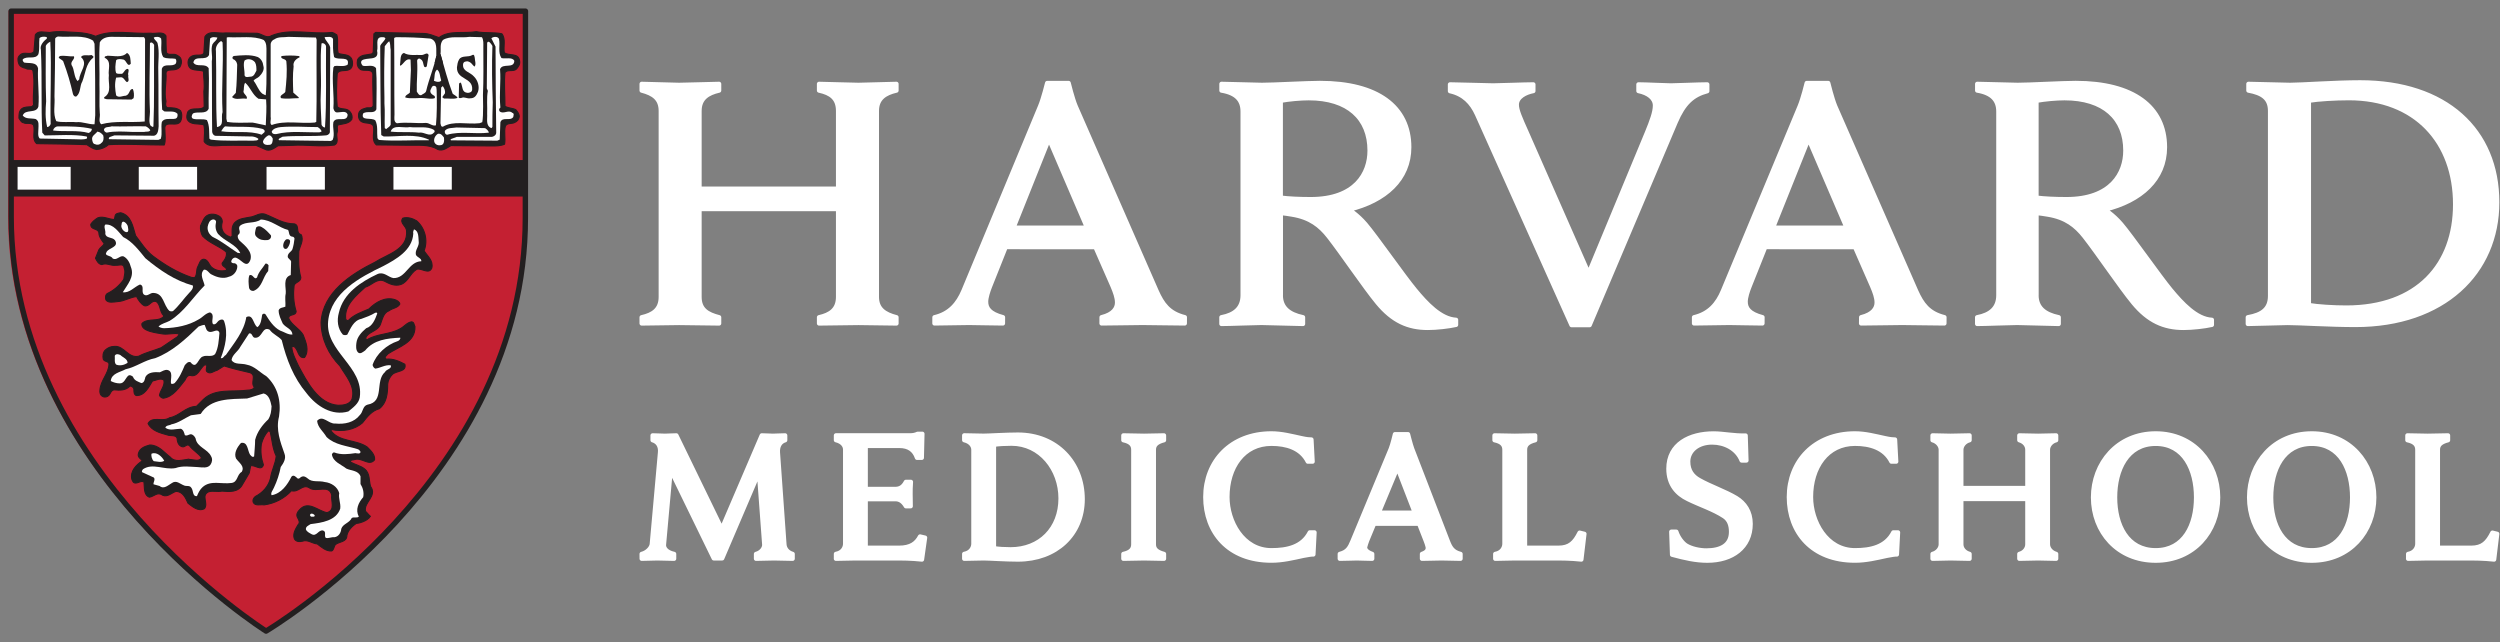 <svg width="100%" height="100%" viewBox="0 0 576 148" version="1.1" xmlns="http://www.w3.org/2000/svg" xmlns:xlink="http://www.w3.org/1999/xlink" style="fill-rule:evenodd;clip-rule:evenodd;stroke-linejoin:round;stroke-miterlimit:2;">
    <rect x="0" y="0" width="576" height="148" fill="#808080" stroke="none"/>
    <g transform="matrix(1,0,0,1,1.851,1.821)">
        <path d="M338.44,24.49C337.22,21.83 335.37,19.87 332.23,19.18L332.23,17.63C334.18,17.63 340.68,17.87 342.17,17.87C343.55,17.87 349.43,17.63 351.43,17.63L351.43,19.15C349.65,19.49 347.61,20.49 347.61,22.31C347.61,23.61 348.41,25.39 349.91,28.74L364.17,61.14L377.63,28.69C378.7,26.07 379.46,24.06 379.46,22.5C379.46,20.78 377.88,19.61 375.65,19.15L375.65,17.63C377.43,17.63 381.77,17.87 383.14,17.87C384.39,17.87 389.54,17.63 391.5,17.63L391.5,19.18C388.14,20.08 386.09,21.94 384.22,26.32L364.4,73.08L360.23,73.08L338.44,24.49Z" style="fill:white;fill-rule:nonzero;stroke:white;stroke-width:1px;"/>
        <path d="M145.99,71.28C148.58,70.7 150.4,69.53 150.4,66.59L150.4,23.74C150.4,20.92 148.7,19.74 145.99,19.04L145.99,17.51C147.34,17.51 153.21,17.74 154.62,17.74C156.26,17.74 162.48,17.51 163.83,17.51L163.83,19.04C161.24,19.64 159.31,20.8 159.31,23.74L159.31,41.65L191.25,41.65L191.25,23.74C191.25,20.8 189.56,19.63 186.86,19.04L186.86,17.51C188.2,17.51 194.3,17.74 195.95,17.74C197.36,17.74 203.34,17.51 204.69,17.51L204.69,19.04C202.1,19.64 200.17,20.8 200.17,23.74L200.17,66.59C200.17,69.41 201.98,70.58 204.69,71.28L204.69,72.7C203.34,72.7 197.36,72.58 195.95,72.58C194.31,72.58 188.21,72.7 186.86,72.7L186.86,71.28C189.43,70.7 191.25,69.53 191.25,66.59L191.25,46.34L159.31,46.34L159.31,66.59C159.31,69.53 161.13,70.58 163.83,71.28L163.83,72.7C162.48,72.7 156.26,72.58 154.62,72.58C153.21,72.58 147.35,72.7 145.99,72.7L145.99,71.28ZM213.46,71.28C216.94,70.46 218.86,68.21 220.14,65.18L237.79,22.68C238.53,20.92 239.42,17.31 239.42,17.31L244.36,17.31C244.36,17.31 245.24,20.93 245.99,22.69L264.65,65.29C265.97,68.22 267.41,70.34 271.13,71.27L271.12,72.69C269.09,72.69 262.81,72.57 261.39,72.57C259.96,72.57 253.97,72.69 251.95,72.69L251.96,71.27C254.68,70.6 255.53,69.22 255.53,67.88C255.53,66.74 255.06,65.46 254.5,64.13L250.54,55.11L229.86,55.1L226.24,64.18C225.83,65.22 225.34,66.7 225.34,67.69C225.34,69.21 226.14,70.45 229.23,71.27L229.22,72.69C227.39,72.69 222.58,72.57 221.44,72.57L213.45,72.69L213.46,71.28ZM248.61,50.65L239.83,30.19L231.65,50.65L248.61,50.65ZM213.46,71.28C216.94,70.46 218.86,68.21 220.14,65.18L237.79,22.68C238.53,20.92 239.42,17.31 239.42,17.31L244.36,17.31C244.36,17.31 245.24,20.93 245.99,22.69L264.65,65.29C265.97,68.22 267.41,70.34 271.13,71.27L271.12,72.69C269.09,72.69 262.81,72.57 261.39,72.57C259.96,72.57 253.97,72.69 251.95,72.69L251.96,71.27C254.68,70.6 255.53,69.22 255.53,67.88C255.53,66.74 255.06,65.46 254.5,64.13L250.54,55.11L229.86,55.1L226.24,64.18C225.83,65.22 225.34,66.7 225.34,67.69C225.34,69.21 226.14,70.45 229.23,71.27L229.22,72.69C227.39,72.69 222.58,72.57 221.44,72.57L213.45,72.69L213.46,71.28ZM248.61,50.65L239.83,30.19L231.65,50.65L248.61,50.65ZM388.46,71.28C391.94,70.46 393.86,68.21 395.12,65.18L412.8,22.68C413.54,20.92 414.42,17.31 414.42,17.31L419.37,17.31C419.37,17.31 420.25,20.93 420.99,22.69L439.65,65.29C440.98,68.22 442.43,70.34 446.14,71.27L446.13,72.69C444.11,72.69 437.83,72.57 436.4,72.57C434.97,72.57 428.98,72.69 426.95,72.69L426.97,71.27C429.68,70.6 430.54,69.22 430.54,67.88C430.54,66.74 430.07,65.46 429.5,64.13L425.55,55.11L404.86,55.1L401.24,64.18C400.82,65.22 400.34,66.7 400.34,67.69C400.34,69.21 401.14,70.45 404.22,71.27L404.21,72.69C402.39,72.69 397.72,72.57 396.6,72.57L388.46,72.69L388.46,71.28ZM423.61,50.65L414.83,30.19L406.64,50.65L423.61,50.65ZM516.05,71.28C519.37,70.7 521.18,69.38 521.18,66.35L521.18,23.74C521.18,20.8 519.38,19.63 516.19,19.04L516.19,17.51C518.03,17.51 524.12,17.74 525.76,17.74C528.46,17.74 536.1,17.16 541.93,17.16C561.58,17.16 573.5,28.11 573.5,44.8C573.5,61.02 561.1,73.04 540.84,73.04C535,73.04 527.92,72.58 525.21,72.58C523.57,72.58 517.9,72.81 516.05,72.81L516.05,71.28ZM530.11,68.47C532.11,68.82 535.81,69.05 538.73,69.05C555.22,69.05 563.82,59.13 563.82,45.27C563.82,30.91 554.76,20.79 539.33,20.79C536.18,20.79 532.22,21.03 530.11,21.38L530.11,68.47Z" style="fill:white;fill-rule:nonzero;stroke:white;stroke-width:1px;"/>
        <path d="M293.24,66.2C293.24,69.04 295.04,70.58 298.36,71.28L298.36,72.81C296.52,72.81 290.5,72.57 288.78,72.57C287.31,72.57 281.41,72.81 279.57,72.81L279.57,71.28C282.65,70.7 284.46,69.16 284.46,66.2L284.46,23.87C284.46,21.27 283.06,19.62 279.58,19.04L279.58,17.51C281.43,17.51 287.25,17.74 288.9,17.74C291.59,17.74 299.25,17.3 302.27,17.3C315.48,17.3 322.83,22.76 322.83,32.1C322.83,39.46 317.34,44.43 308.93,46.48C308.93,46.48 310.83,47.6 312.75,49.84C315.09,52.58 321.52,61.79 324.13,64.94C326.72,68.09 330.07,71.7 333.62,71.87L333.62,73.02C331.92,73.4 329.19,73.72 327.1,73.72C322.59,73.72 319.02,72.14 315.54,67.93C312.53,64.28 307.29,56.5 304.28,52.66C302.36,50.22 300.05,48.29 295.8,47.61C294.97,47.47 294.18,47.35 293.25,47.25L293.25,66.2L293.24,66.2ZM293.24,43.72C294.99,43.95 297.57,44.07 300.13,44.07C310.47,44.07 313.71,38.12 313.71,32.88C313.71,25.41 308.74,20.8 299.68,20.8C297.82,20.8 295.11,21.04 293.23,21.39L293.23,43.72L293.24,43.72Z" style="fill:white;fill-rule:nonzero;stroke:white;stroke-width:1px;"/>
        <path d="M467.35,66.2C467.35,69.04 469.15,70.58 472.47,71.28L472.47,72.81C470.63,72.81 464.62,72.57 462.9,72.57C461.43,72.57 455.52,72.81 453.69,72.81L453.69,71.28C456.76,70.7 458.58,69.16 458.58,66.2L458.58,23.87C458.58,21.27 457.16,19.62 453.7,19.04L453.7,17.51C455.55,17.51 461.37,17.74 463.01,17.74C465.71,17.74 473.38,17.3 476.39,17.3C489.6,17.3 496.95,22.76 496.95,32.1C496.95,39.46 491.47,44.43 483.06,46.48C483.06,46.48 484.96,47.6 486.88,49.84C489.22,52.58 495.65,61.79 498.25,64.94C500.86,68.09 504.19,71.7 507.76,71.87L507.76,73.02C506.06,73.4 503.32,73.72 501.23,73.72C496.72,73.72 493.13,72.14 489.66,67.93C486.66,64.28 481.42,56.5 478.41,52.66C476.48,50.22 474.17,48.29 469.92,47.61C469.07,47.47 468.3,47.35 467.36,47.25L467.36,66.2L467.35,66.2ZM467.35,43.72C469.11,43.95 471.7,44.07 474.26,44.07C484.58,44.07 487.84,38.12 487.84,32.88C487.84,25.41 482.87,20.8 473.81,20.8C471.96,20.8 469.24,21.04 467.35,21.39L467.35,43.72Z" style="fill:white;fill-rule:nonzero;stroke:white;stroke-width:1px;"/>
        <path d="M146,126.91C146.8,126.91 148.92,126.82 149.58,126.82C150.33,126.82 152.71,126.91 153.46,126.91L153.46,125.81C151.61,125.41 151.03,124.4 151.12,123.65L152.67,106.44L162.6,126.82L164.54,126.82L173.01,107.01L174.24,123.65C174.29,124.44 173.58,125.5 172.34,125.81L172.34,126.91C173.13,126.91 175.82,126.82 176.49,126.82C177.24,126.82 180.02,126.91 180.77,126.91L180.77,125.81C179.54,125.45 178.92,124.53 178.87,123.6L177.37,102.42C177.28,101.01 177.86,99.95 179.05,99.6L179.05,98.5C177.95,98.5 176.93,98.59 176.22,98.59C175.56,98.59 174.68,98.5 173.66,98.5L164.44,120.03L153.98,98.5C153.01,98.5 152,98.59 151.34,98.59C150.63,98.59 149.62,98.5 148.51,98.5L148.51,99.6C149.74,99.95 150.36,101.01 150.23,102.38L148.33,123.56C148.24,124.4 147.27,125.5 145.99,125.81L146,126.91ZM190.75,126.91C191.76,126.91 194.45,126.82 195.21,126.82L203.6,126.82C206.42,126.82 207.92,126.82 210.57,127.09L211.28,122.06L210.13,121.79C209.29,123.38 207.97,124.39 205.28,124.39L197.6,124.39L197.6,113.18L204.44,113.18C205.5,113.18 206.25,113.75 206.87,114.81L207.97,114.81C207.97,113.93 207.93,112.47 207.93,111.99C207.93,111.5 207.93,110.09 208.02,109.21L206.87,109.21C206.3,110.31 205.55,110.84 204.44,110.84L197.6,110.84L197.6,100.91L205.37,100.91C207.49,100.91 208.81,101.84 209.43,103.65L210.53,103.65L210.66,98.13L209.56,98.13C209.08,98.4 208.37,98.49 207.93,98.49L190.76,98.49L190.76,99.59C192.26,99.94 192.88,100.91 192.88,101.75L192.88,123.46C192.88,124.39 192.26,125.54 190.76,125.8L190.76,126.91L190.75,126.91ZM220.31,126.91C221.32,126.91 224.01,126.82 224.77,126.82C226.05,126.82 229.89,127.09 232.67,127.09C241.49,127.09 247.59,121.31 247.59,113.19C247.59,104.81 241.59,98.32 232.67,98.32C229.89,98.32 226.05,98.58 224.77,98.58C224.02,98.58 221.28,98.49 220.31,98.49L220.31,99.59C221.81,99.94 222.43,100.96 222.43,101.79L222.43,123.46C222.43,124.39 221.81,125.54 220.31,125.8L220.31,126.91ZM227.15,100.65C228.12,100.47 229.8,100.39 231.21,100.39C237.83,100.39 242.51,106.26 242.51,113.01C242.51,120.02 237.74,124.75 230.99,124.75C229.62,124.75 228.12,124.66 227.15,124.49L227.15,100.65ZM256.98,126.91C257.77,126.91 260.99,126.82 261.74,126.82C262.4,126.82 265.58,126.91 266.33,126.91L266.33,125.81C264.66,125.36 263.99,124.71 263.99,123.6L263.99,101.8C263.99,100.7 264.65,100.03 266.33,99.6L266.33,98.5C265.54,98.5 262.41,98.59 261.74,98.59C260.99,98.59 257.72,98.5 256.98,98.5L256.98,99.6C258.66,99.95 259.27,100.7 259.27,101.8L259.27,123.6C259.27,124.71 258.65,125.45 256.98,125.81L256.98,126.91ZM299.92,120.86C298.2,124.21 294.71,124.96 291.09,124.96C284.47,124.96 280.94,118.3 280.94,112.69C280.94,105.85 284.65,100.42 291.09,100.42C294.53,100.42 297.89,101.39 299.47,104.53L300.57,104.53L300.3,99.45C299.81,99.45 299.24,99.41 298.01,99.14C295.72,98.65 293.46,98.04 291.08,98.04C281.72,98.04 275.86,104.48 275.86,112.69C275.86,120.81 281.15,127.34 291.08,127.34C293.64,127.34 295.98,126.77 298.45,126.23C299.51,126.01 300.52,125.88 300.75,125.92L301.01,120.85L299.92,120.85L299.92,120.86ZM306.84,126.91C307.99,126.91 310.19,126.82 310.77,126.82C311.35,126.82 313.33,126.91 314.3,126.91L314.3,125.81C313.02,125.36 312.58,124.75 312.67,124.18C312.72,123.92 313.02,122.99 313.15,122.68L314.74,118.84L325.11,118.84L326.61,122.68C326.75,122.99 327.06,123.92 327.1,124.18C327.19,124.75 327.06,125.37 325.78,125.81L325.78,126.91C326.88,126.91 329.62,126.82 330.28,126.82C330.94,126.82 333.54,126.91 334.65,126.91L334.65,125.81C332.88,125.36 332.31,124.4 331.73,122.89L323.52,101.62C323.17,100.69 322.55,98.22 322.55,98.22L319.55,98.22C319.55,98.22 318.97,100.69 318.58,101.62L309.75,122.89C309.13,124.39 308.6,125.36 306.84,125.81L306.84,126.91ZM315.8,116.31L320.12,105.94L324.13,116.31L315.8,116.31ZM342.68,126.91C343.69,126.91 346.38,126.82 347.14,126.82L355.52,126.82C358.34,126.82 359.84,126.82 362.49,127.09L363.19,121.18L362.09,120.91C360.94,123.21 359.8,124.39 357.19,124.39L349.51,124.39L349.51,101.8C349.51,100.7 350.17,100.03 351.85,99.6L351.85,98.5C351.06,98.5 347.83,98.59 347.17,98.59C346.42,98.59 343.24,98.5 342.49,98.5L342.49,99.6C344.17,99.95 344.78,100.7 344.78,101.8L344.78,123.47C344.78,124.4 344.16,125.55 342.66,125.81L342.66,126.91L342.68,126.91ZM383.4,125.98C386.36,126.78 388.87,127.35 391.52,127.35C397.3,127.35 401.49,124.26 401.49,118.88C401.49,116.05 400.12,114.11 398.18,112.92C395.62,111.38 392.18,110.23 389.62,108.77C388.12,107.93 387.1,106.65 387.1,104.53C387.1,102.01 389.35,100.12 392.62,100.12C395.53,100.12 398.36,101.57 399.42,104.27L400.52,104.27L400.34,98.53C397.69,98.62 395.18,98.05 392.97,98.05C387.46,98.05 382.56,100.48 382.56,106.17C382.56,109.88 384.59,112 387.06,113.18C389.75,114.51 392.93,115.52 395.4,117.15C396.59,117.95 396.99,119.22 396.99,120.73C396.99,123.82 394.61,125.01 391.3,125.01C389.8,125.01 387.82,124.61 386.58,123.82C385.79,123.29 384.81,122.05 384.37,120.69L383.22,120.69L383.4,125.98ZM434.37,120.86C432.65,124.21 429.16,124.96 425.55,124.96C418.93,124.96 415.4,118.3 415.4,112.69C415.4,105.85 419.11,100.42 425.55,100.42C428.99,100.42 432.34,101.39 433.93,104.53L435.03,104.53L434.76,99.45C434.28,99.45 433.7,99.41 432.46,99.14C430.17,98.65 427.92,98.04 425.53,98.04C416.17,98.04 410.31,104.48 410.31,112.69C410.31,120.81 415.6,127.34 425.53,127.34C428.09,127.34 430.43,126.77 432.9,126.23C433.96,126.01 434.97,125.88 435.19,125.92L435.45,120.85L434.37,120.85L434.37,120.86ZM443.41,126.91C444.21,126.91 446.9,126.82 447.56,126.82C448.31,126.82 451.18,126.91 451.93,126.91L451.93,125.81C450.65,125.45 450.03,124.49 450.03,123.6L450.03,113.14L465.26,113.14L465.26,123.6C465.26,124.53 464.6,125.5 463.41,125.81L463.41,126.91C464.21,126.91 466.98,126.82 467.73,126.82C468.4,126.82 471.13,126.91 471.88,126.91L471.88,125.81C470.64,125.45 469.98,124.44 469.98,123.6L469.98,101.8C469.98,100.92 470.69,99.9 471.88,99.6L471.88,98.5C471.08,98.5 468.4,98.59 467.73,98.59C466.98,98.59 464.16,98.5 463.41,98.5L463.41,99.6C464.64,99.95 465.26,100.88 465.26,101.8L465.26,110.63L450.03,110.63L450.03,101.8C450.03,100.92 450.74,99.9 451.93,99.6L451.93,98.5C451.14,98.5 448.31,98.59 447.56,98.59C446.9,98.59 444.16,98.5 443.41,98.5L443.41,99.6C444.65,99.95 445.31,100.97 445.31,101.8L445.31,123.6C445.31,124.48 444.6,125.5 443.41,125.81L443.41,126.91ZM494.82,127.35C503.6,127.35 509.2,120.64 509.2,112.78C509.2,104.88 503.6,98.04 494.82,98.04C485.99,98.04 480.39,104.92 480.39,112.78C480.39,120.68 485.99,127.35 494.82,127.35ZM494.82,124.96C488.24,124.96 485.46,119.14 485.46,112.78C485.46,106.43 488.24,100.43 494.82,100.43C501.39,100.43 504.13,106.43 504.13,112.78C504.13,119.14 501.4,124.96 494.82,124.96ZM530.78,127.35C539.56,127.35 545.17,120.64 545.17,112.78C545.17,104.88 539.56,98.04 530.78,98.04C521.95,98.04 516.35,104.92 516.35,112.78C516.35,120.68 521.96,127.35 530.78,127.35ZM530.78,124.96C524.21,124.96 521.42,119.14 521.42,112.78C521.42,106.43 524.2,100.43 530.78,100.43C537.36,100.43 540.09,106.43 540.09,112.78C540.09,119.14 537.36,124.96 530.78,124.96ZM552.98,126.91C554,126.91 556.69,126.82 557.44,126.82L565.82,126.82C568.64,126.82 570.14,126.82 572.79,127.09L573.5,121.18L572.4,120.91C571.25,123.21 570.11,124.39 567.5,124.39L559.83,124.39L559.83,101.8C559.83,100.7 560.49,100.03 562.17,99.6L562.17,98.5C561.37,98.5 558.16,98.59 557.49,98.59C556.74,98.59 553.56,98.5 552.82,98.5L552.82,99.6C554.49,99.95 555.11,100.7 555.11,101.8L555.11,123.47C555.11,124.4 554.49,125.55 552.99,125.81L552.99,126.91L552.98,126.91Z" style="fill:white;fill-rule:nonzero;stroke:white;stroke-width:1px;"/>
        <path d="M59.51,0.61L0.13,0.62L0,48.12C0,106.35 58.39,143.44 58.98,143.82L59.17,143.94C59.32,143.93 59.69,143.68 59.69,143.68C69.61,137.19 119.1,102.08 119.1,48.42L119.11,0.72C119,0.59 59.51,0.61 59.51,0.61ZM118.78,42.7L1.19,42.7L1.19,35.85L118.78,35.85L118.78,42.7Z" style="fill:rgb(196,32,50);fill-rule:nonzero;"/>
        <path d="M25.51,48.19C25.49,48.26 25.36,48.93 25.36,48.93C25.27,49.39 24.97,49.71 24.51,49.62L22.83,49.33C22.14,49.14 21.55,48.99 21,49.18C20.77,49.35 20.37,49.66 20.05,50.03C20.17,50.08 20.32,50.16 20.32,50.16C20.79,50.34 21.58,50.64 21.79,51.59C21.81,52.32 22.24,52.91 22.61,53.43L22.91,53.85C23.03,54.03 23.11,54.19 23.11,54.36C23.11,54.49 23.06,54.63 22.94,54.76L22.16,55.67L21.71,56.15C21.71,56.17 21.35,57.07 21.14,57.6C21.31,57.92 21.51,58.22 21.73,58.25C22.44,58.08 23.09,58.17 23.62,58.3L24.73,58.43C24.67,58.42 25,58.42 24.94,58.43L25.38,58.39C25.88,58.32 26.55,58.22 27.09,58.66C27.09,58.66 27.59,59.74 27.63,59.81C27.73,60.14 27.82,60.48 27.82,60.78C27.82,61.22 27.74,61.62 27.67,61.98L27.57,62.62C27.55,62.74 27.49,62.93 27.42,63.03C26.37,64.57 24.93,65.79 23.27,66.58C23.38,66.52 23.4,66.5 23.4,66.5C23.38,66.52 23.37,66.6 23.37,66.69C23.37,66.72 23.38,66.76 23.38,66.79C23.6,66.96 24.24,66.9 24.7,66.84L25.15,66.79C25.92,66.76 26.58,66.51 27.29,66.24L29.55,65.65C29.95,65.54 30.23,65.76 30.41,66.12C30.84,66.98 31.35,67.6 31.8,67.83C31.76,67.8 31.83,67.77 32.22,67.45C32.66,67.08 33.4,66.45 34.52,66.87C34.6,66.9 34.67,66.94 34.74,67C35.49,67.58 35.72,68.4 35.91,69.06C36.05,69.55 36.17,69.97 36.45,70.26C36.58,70.39 36.67,70.56 36.69,70.75C36.7,70.83 36.71,70.91 36.71,70.99C36.71,71.85 35.97,72.17 35.72,72.28L35.58,72.33C35.51,72.37 35.43,72.44 35.35,72.45L33.49,72.76C32.84,72.81 32.31,72.9 31.89,73.11C31.96,73.19 31.98,73.26 32.11,73.34C32.99,73.8 34.09,73.98 35.26,74.16L35.9,74.26C35.86,74.26 37.36,74.21 37.36,74.21L39.71,74.27C40.02,74.28 40.2,74.44 40.35,74.71C40.49,74.99 40.38,75.3 40.22,75.57L39.83,76.19C39.77,76.29 39.68,76.38 39.58,76.45L35.78,79.01C35.63,79.09 33.53,79.83 33.53,79.83L30.6,80.99C30.57,81 30.43,81.06 30.4,81.07C28.69,81.51 27.52,80.57 26.58,79.81C25.91,79.26 25.33,78.8 24.66,78.84C23.97,78.84 23.53,79.01 22.99,79.48C22.82,79.66 22.75,79.96 22.75,80.26C22.75,80.36 22.77,80.46 22.78,80.56C22.85,80.59 22.96,80.64 22.96,80.64C23.31,80.77 24.13,81.06 24.13,82.09C24.08,83.41 23.53,84.46 23,85.48C22.54,86.36 22.1,87.19 22.04,88.12C22.03,88.18 22.03,88.25 22.03,88.31C22.03,88.51 22.07,88.68 22.18,88.72C22.28,88.77 22.29,88.77 22.29,88.77C22.36,88.79 22.53,88.74 22.58,88.68L22.81,88.33C23.02,87.95 23.37,87.3 24.27,87.13C24.36,87.11 24.45,87.11 24.54,87.12C26.06,87.3 26.9,87.13 27.45,86.54C27.58,86.4 27.76,86.31 27.94,86.27C28.4,86.2 28.88,86.34 29.27,86.66C29.65,86.99 29.88,87.45 29.88,87.9C29.88,87.9 29.9,88.12 29.91,88.31C30.82,88.15 31.48,87.3 32.23,86.02L32.53,85.51C32.64,85.32 32.9,85.17 33.12,85.11L33.74,84.94C34.45,84.71 35.42,84.39 36.38,85C36.57,85.12 36.71,85.31 36.76,85.53C36.81,85.76 36.84,85.98 36.84,86.2C36.84,87.01 36.49,87.69 36.21,88.26C36.21,88.26 36.06,88.64 35.93,88.96C37.39,88.63 38.42,87.36 39.49,85.99L40.13,85.18C40.33,84.72 40.78,83.78 41.96,83.78C42.04,83.78 42.13,83.79 42.21,83.82C42.71,83.97 42.94,83.82 43.64,82.82L44.79,81.54C44.95,81.36 45.05,81.38 45.29,81.38L45.76,81.38C45.99,81.38 46.19,81.35 46.36,81.51C46.52,81.67 46.59,81.77 46.59,82L46.59,83.12C46.59,83.12 46.58,83.16 46.58,83.18C46.71,83.13 47.46,82.85 47.73,82.75C47.77,82.73 49.34,81.75 49.34,81.75C49.54,81.63 49.83,81.6 50.06,81.66L55.96,83.19C57.16,83.64 57.39,84.47 57.39,85.16C57.39,85.42 57.36,85.66 57.33,85.86C57.3,86.09 57.28,86.27 57.28,86.4C57.28,86.57 57.31,86.67 57.38,86.75C57.54,86.92 57.63,87.14 57.63,87.36C57.63,87.47 57.61,87.59 57.56,87.7C57.32,88.26 56.71,88.93 55.13,88.93C55.11,88.93 52.14,89.1 52.14,89.1C49.67,89.15 47.34,89.19 45.65,90.79C45.65,90.8 44.04,92.4 44.04,92.4C43.89,92.55 43.68,92.65 43.46,92.65C42.31,92.68 41.46,93.23 40.47,93.87C39.58,94.45 38.65,95.03 37.46,95.25C36.59,95.73 35.63,95.73 34.83,95.7C34.12,95.67 33.71,95.69 33.41,95.82C34.18,96.75 35.6,97.18 36.92,97.54C37.04,97.59 37.66,97.67 37.66,97.67C38.29,97.7 39.25,97.75 39.72,98.69C39.77,98.79 39.8,98.89 39.81,98.99C39.89,99.79 40.04,100.1 40.35,100.23C40.41,100.19 40.48,100.16 40.48,100.16C40.78,99.98 41.57,99.5 42.38,100.21C42.51,100.35 43.78,101.59 43.78,101.59L45.33,103.19C45.6,103.46 45.55,103.74 45.36,104.08C44.67,105.35 43.3,105.12 42.49,104.99L41.81,104.91C41.75,104.83 40.93,104.96 40.93,104.96C39.66,105.19 37.91,105.5 36.72,104.05C36.75,104.1 36.84,104.17 36.88,104.2L35.71,103.22C34.75,102.37 33.92,101.65 32.75,101.62C31.54,101.97 30.99,102.33 30.88,102.97C30.88,102.99 30.87,103.02 30.87,103.02L31.17,103.33L31.68,103.89C31.82,104.04 31.87,104.19 31.87,104.38C31.87,104.42 31.87,104.47 31.86,104.52C31.83,104.77 31.65,104.94 31.44,105.08C30.44,105.74 29.34,106.75 29.34,107.94C29.34,108.09 29.36,108.25 29.4,108.41C29.4,108.4 29.45,108.51 29.49,108.59C29.6,108.56 29.87,108.48 29.87,108.48C30.32,108.31 30.99,108.06 31.77,108.48C32.03,108.62 32.19,108.83 32.21,109.13L32.28,110.04C32.32,111.05 32.44,111.51 32.77,111.76C32.99,111.67 33.24,111.57 33.24,111.57C33.91,111.22 34.94,110.7 36.13,111.57C36.34,111.65 36.66,111.51 37.34,111.12L38.46,110.59C38.58,110.54 38.59,110.55 38.72,110.55C40.81,110.55 41.65,112.36 42.2,113.57C42.2,113.57 42.2,113.58 42.21,113.58C42.24,113.6 42.28,113.64 42.28,113.64C43.21,114.36 43.98,114.86 44.65,114.68C44.68,114.59 44.73,114.51 44.73,114.39C44.73,114.2 44.69,113.96 44.65,113.67C44.6,113.41 44.55,113.08 44.55,112.74C44.55,112.03 44.79,111.23 45.87,110.71C46,110.66 47.94,110.53 47.94,110.53L49.17,110.49C49.21,110.49 49.39,110.47 49.43,110.47C51.24,110.64 52.67,110.67 53.31,109.4C53.34,109.35 54.6,107.19 54.81,106.84C54.86,106.59 55.09,105.36 55.09,105.36C55.15,105.05 55.38,104.79 55.69,104.69C56.36,104.48 57.01,104.72 57.53,104.92C57.53,104.92 57.8,105 57.98,105.05C57.68,104.03 57.45,103.02 57.45,101.96C57.45,101.43 57.49,100.9 57.56,100.36C57.95,98.87 58.59,97.69 59.43,96.84C59.68,96.59 60.05,96.51 60.37,96.65L60.76,96.81C61.03,96.92 61.22,97.13 61.28,97.42L61.66,99.36C61.88,100.62 62.09,101.81 62.61,102.91C62.7,103.09 62.74,103.16 62.69,103.36L61.98,106.24L61.37,108.52C60.84,110.63 59.41,112.37 57.41,113.37C57.43,113.38 57.31,113.55 57.35,113.65C57.37,113.69 57.78,113.67 58.12,113.65C58.12,113.65 58.63,113.67 58.93,113.67C61.15,113.38 63.19,112.33 64.68,110.69C64.9,110.45 65.23,110.35 65.55,110.44C65.99,110.56 66.33,110.39 66.9,110.06C67.59,109.67 68.62,109.08 69.88,109.83C70.37,110.2 71.08,110.14 71.83,110.08C73,109.99 74.95,109.82 75.48,112.08C75.49,112.13 75.49,112.38 75.49,112.44L75.54,113.49C75.67,114.57 75.92,116.57 73.78,117.15C73.6,117.2 73.59,117.24 73.42,117.17L71.22,116.35C69.5,115.51 68.72,115.27 67.85,116.27C67.64,116.48 67.39,116.78 67.5,117.02C67.8,117.53 68.54,118.83 67.44,119.77C67.51,119.71 67.57,119.63 67.62,119.55L67.5,119.75C66.94,120.69 66.57,121.41 66.82,122.05C66.82,122.03 66.93,122.24 67.69,122.07C68.58,121.7 69.52,122.06 70.27,122.36L71.35,122.67C71.46,122.71 71.73,122.78 71.82,122.85L72.16,123.12C72.87,123.67 73.55,124.15 74.27,124.24C74.31,124.15 74.34,124.08 74.34,124.08L74.82,123.14C74.93,123.02 76.27,122.36 76.27,122.36C77.16,122.05 77.25,121.93 77.25,121.6C77.52,120.17 78.49,118.91 79.89,118.05C80.01,117.97 80.26,117.93 80.41,117.93C80.72,117.91 81.71,117.59 82.3,117.18C82.28,117.16 82.2,117.08 82.2,117.08L81.84,116.7C81.74,116.59 81.57,116.36 81.53,116.21C81.49,116 81.46,115.8 81.46,115.61C81.46,114.62 81.99,113.78 82.44,113.09C82.88,112.4 83.13,111.96 83.13,111.55C83.13,111.3 83.04,111.06 82.84,110.78C82.76,110.68 82.74,110.65 82.71,110.52L82.46,109.1C82.35,108.2 82.25,107.41 81.62,106.93C81.59,106.9 80.09,106.14 80.09,106.14L78.42,105.35C78.12,105.2 78.02,104.96 78.02,104.62C78.02,103.87 78.5,103.42 79.45,103.3L79.66,103.26C80.75,102.96 81.65,103.31 82.36,103.58C83.09,103.86 83.35,103.86 83.54,103.75C83.43,103.14 82.83,102.48 82.28,101.94C81.33,101.26 80.14,100.97 78.89,100.67C76.98,100.21 75,99.74 73.69,97.9C73.58,97.75 73.53,97.58 73.53,97.4C73.53,97.17 73.61,96.95 73.79,96.79L74.02,96.56C74.23,96.35 74.53,96.26 74.81,96.32C77.2,96.84 79.55,96.33 81.11,94.97C82.05,93.74 83.24,92.26 85.06,91.65C86.36,90.62 86.63,88.93 86.63,86.71C86.73,85.59 87.19,84.63 87.97,83.85C88,83.83 89.67,83.03 89.67,83.03C90.22,82.86 90.42,82.76 90.53,82.67C89.53,82.18 88.44,81.73 87.28,81.84C87.1,81.86 86.93,81.82 86.78,81.73C86.26,81.45 86.11,81.06 86.07,80.78C86.06,80.73 86.06,80.67 86.06,80.62C86.06,80.04 86.49,79.61 86.76,79.35L86.89,79.21C86.95,79.15 87.04,79.04 87.11,79L88.97,77.93C91.41,76.63 92.92,75.67 92.92,73.66L92.92,73.59C92.88,73.49 92.86,73.44 92.84,73.39C92.55,73.51 92.28,73.64 91.95,73.91L90.66,74.78C89.48,75.45 88.11,75.74 86.8,76.03C85.5,76.31 84.26,76.57 83.24,77.21C83.1,77.29 82.94,77.34 82.78,77.34C82.29,77.34 81.88,77.07 81.7,76.64C81.63,76.48 81.61,76.31 81.61,76.14C81.61,75.73 81.78,75.32 82.02,75.09C82.42,74.53 83.08,74.16 83.66,73.84C84.35,73.45 84.79,73.18 85.02,72.66L85.26,71.99C85.61,70.94 86.08,69.65 87.39,69.1C87.56,69.01 88.58,68.48 88.58,68.48C88.83,68.38 88.9,68.28 89.06,68.19C88.98,68.15 88.99,68.13 88.88,68.09C86.81,67.45 84.8,69.04 83.8,70.05C83.72,70.13 83.63,70.19 83.53,70.23L82.75,70.55C81.4,71.1 80.01,71.68 79.09,72.66C78.99,72.76 78.87,72.84 78.74,72.89C78.35,73.03 77.88,72.95 77.53,72.7C77.18,72.44 76.98,72.05 76.98,71.61C76.65,68.41 79.2,66.09 81.26,64.22L81.75,63.77C81.81,63.72 82.05,63.6 82.12,63.57L83.37,62.92C84.36,62.3 85.58,61.53 87.11,62.22C88.31,62.86 89.27,63.3 90.28,62.96C90.94,62.72 91.37,62.13 91.87,61.45C92.35,60.8 92.89,60.06 93.75,59.55C94.65,59.24 95.37,59.47 95.95,59.65C96.2,59.73 96.65,59.88 96.78,59.83L96.89,59.64C96.91,59.55 96.92,59.47 96.92,59.39C96.92,58.81 96.52,58.27 95.91,57.49L95.17,56.48C95.07,56.35 95.03,56.2 95.03,56.06C95.03,55.94 95.06,55.83 95.1,55.71C95.34,55.09 95.45,54.45 95.45,53.81C95.45,52.3 94.81,50.82 93.63,49.77C93.29,49.59 92.52,49.23 91.73,49.27C91.83,49.43 91.99,49.69 91.99,49.69L92.74,51.31C92.76,51.51 92.76,51.7 92.76,51.89C92.76,55.44 89.69,56.98 87.2,58.22L85.06,59.39C80.03,61.91 73.41,65.96 73.04,72.59C73.11,76 74.53,79.26 77.14,81.94C77.18,81.99 77.24,82.06 77.27,82.11L78.19,83.56C79.22,85.11 80.36,86.84 80.36,88.89C80.36,89.39 80.29,89.91 80.14,90.45C79.26,92.47 76.98,92.47 76.13,92.47C71.18,92.14 68.49,87.15 66.52,83.51L66.22,82.95C66.19,82.89 65.82,82.07 65.82,82.07C65.28,80.92 64.71,79.73 64.57,78.28C64.55,78.02 64.64,77.77 64.82,77.59C65.05,77.35 65.7,76.87 66.61,77.48C66.71,77.56 67.6,78.97 67.6,78.97C67.71,79.24 67.79,79.36 67.86,79.48C67.94,79.23 68.09,79 68.09,78.74C68.09,77.88 67.73,76.93 67.37,76.01L67.26,75.72C66.99,75.28 66.46,74.81 65.9,74.31C65.16,73.65 64.4,72.97 63.95,71.97C63.91,71.88 63.88,71.78 63.88,71.67C63.87,71.62 63.87,71.58 63.87,71.53C63.87,70.35 64.92,70.07 65.32,69.96C65.32,69.96 65.48,69.91 65.57,69.88C65.22,68.63 65,67.31 65,65.93C65,65.26 65.04,64.59 65.13,63.91L65.13,63.86C65.13,63.8 65.11,63.8 65.11,63.79C65.11,63.78 65.12,63.77 65.17,63.72L66.29,62.52C66.64,62.3 66.66,62.26 66.66,62.18C66.28,60.73 66.17,59.28 66.17,57.87C66.17,57.29 66.19,56.72 66.21,56.16C66.23,56.03 66.62,54.73 66.62,54.73C66.84,54.15 66.99,53.7 66.99,53.3C66.99,53.16 66.94,53.02 66.89,52.89C66.11,52.41 65.99,51.57 65.94,51.12C65.94,51.12 65.87,50.69 65.87,50.67C65.85,50.66 65.82,50.65 65.82,50.65C65.92,50.69 65.95,50.69 66.06,50.69C63.99,50.69 62.34,49.92 60.75,49.18L58.93,48.38C58.51,48.27 58.1,48.43 57.46,48.69L56.5,49.03C56.47,49.04 55.48,49.22 55.48,49.22C54.41,49.39 53.49,49.54 52.9,50.18C52.56,50.59 52.56,51.08 52.58,51.98L52.59,52.54C52.59,52.64 52.58,52.72 52.54,52.82C52.37,53.34 52.04,53.56 51.8,53.66C51.23,53.88 50.71,53.59 50.42,53.44L50.3,53.37C48.75,52.51 48.14,50.97 48.56,49.38C48.64,49.11 48.4,48.88 48.3,48.8C47.92,48.55 47.19,48.34 46.59,48.56C46.1,48.73 45.86,49.24 45.5,50.06C45.5,50.06 45.37,50.34 45.29,50.52C45.29,50.59 45.28,50.65 45.28,50.71C45.28,51.25 45.41,51.82 45.63,52.17C46.31,52.86 47.3,53.41 48.35,54L50.87,55.61C51.04,55.72 51.08,55.82 51.14,56.01C51.23,56.28 51.27,56.54 51.27,56.79C51.27,57.71 50.79,58.45 50.37,59.01C50.4,59.03 50.43,59.06 50.43,59.06C50.71,59.27 51.27,59.67 51.27,60.4C51.27,60.5 51.26,60.6 51.24,60.71C51.17,61.04 50.93,61.3 50.6,61.38C49.07,61.76 47.56,61.44 46.42,60.51C46.4,60.49 45.67,59.52 45.67,59.52C45.43,59.11 45.3,58.96 45.15,58.9C45.04,59.01 44.89,59.36 44.81,59.57L44.46,60.31C44.52,60.21 44.39,60.92 44.39,60.92C44.32,61.56 44.23,62.35 43.6,62.91C43.42,63.07 43.18,63.15 42.93,63.12L42.18,62.95C38.99,61.88 36.11,60.29 32.91,57.9C31.52,56.84 30.49,55.42 29.48,54.05L28.7,53C28.64,52.92 28.59,52.84 28.56,52.74L28.27,51.74C27.74,49.82 27.26,48.53 25.89,48.11C25.75,48.14 25.58,48.18 25.51,48.19ZM21.31,58.35C21.43,58.3 21.54,58.31 21.66,58.28C21.54,58.28 21.42,58.31 21.31,58.35ZM50.01,59.38C50.14,59.21 50.23,59.19 50.23,59.08L50.23,59.07C50.15,59.16 50.07,59.3 50.01,59.38ZM65.44,70.01C65.44,70.03 65.5,70.02 65.56,70.18C65.53,70.09 65.54,69.98 65.52,69.89C65.47,69.96 65.44,70 65.44,70.01ZM46.49,83.21L46.52,83.2C46.49,83.19 46.47,83.19 46.4,83.14L46.49,83.21ZM46.56,83.38C46.57,83.28 46.59,83.24 46.59,83.23L46.58,83.22C46.57,83.3 46.56,83.38 46.56,83.38ZM29.62,88.44L29.68,88.44C29.66,88.43 29.66,88.44 29.62,88.44ZM57.98,105.26C57.98,105.36 58,105.45 58.04,105.56C58,105.45 58.02,105.34 57.99,105.23C57.99,105.25 57.98,105.26 57.98,105.26ZM58.93,113.65C59.01,113.65 59.17,113.66 59.17,113.66C59.13,113.65 59,113.64 58.93,113.65Z" style="fill:white;fill-rule:nonzero;"/>
        <path d="M0.72,48.1C0.72,34.24 0.73,18.8 0.72,0.75L119.21,0.75C119.21,0.75 119.19,7.81 119.19,48.4C119.19,108.4 59.45,143.58 59.45,143.58C59.45,143.58 0.72,106.63 0.72,48.1Z" style="fill:none;fill-rule:nonzero;stroke:rgb(35,31,32);stroke-width:1.25px;stroke-linejoin:miter;stroke-miterlimit:4;"/>
        <path d="M83.43,117.17L83.44,117.17C83.43,117.16 83.42,117.15 83.4,117.15L83.43,117.15L83.42,117.15L83.48,117.15L83.47,117.15L83.5,117.15L83.48,117.15L83.49,117.15C83.1,116.83 82.63,116.19 82.36,115.98C81.9,113.88 85.15,112.49 83.52,110.24C83.13,108.92 83.44,107.22 82.13,106.21C81.2,105.44 79.96,105.28 78.87,104.58C78.87,104.04 79.57,104.19 79.95,104.04C81.66,103.58 83.21,105.67 84.45,104.12C84.6,102.95 83.52,101.95 82.74,101.17C80.18,99.39 76.3,100.08 74.37,97.38L74.6,97.15C77.08,97.69 79.8,97.23 81.66,95.6C82.74,94.2 83.83,92.81 85.53,92.35C87.24,91.03 87.47,88.86 87.47,86.68C87.55,85.83 87.94,85.05 88.56,84.43C89.49,83.58 91.89,83.88 91.43,82.1C90.11,81.4 88.72,80.78 87.16,80.93C86.46,80.55 87.32,80 87.55,79.69C90.03,78.06 93.91,77.06 93.75,73.41C93.52,73.03 93.6,72.4 92.98,72.33C91.89,72.48 91.27,73.49 90.27,73.96C87.94,75.28 85,75.05 82.75,76.44C82.28,76.44 82.44,75.82 82.6,75.66C83.45,74.5 85.16,74.42 85.78,72.95C86.24,71.78 86.47,70.23 87.79,69.77C88.57,69.15 89.81,69.15 90.27,68.22C90.19,67.68 89.57,67.37 89.11,67.21C86.86,66.51 84.69,67.83 83.14,69.38C81.51,70.08 79.65,70.7 78.41,72.02C78.18,72.1 77.79,71.94 77.79,71.55C77.48,68.45 80.27,66.2 82.29,64.34C83.76,63.95 85,62.17 86.71,62.95C87.87,63.56 89.11,64.19 90.51,63.72C92.22,63.1 92.6,61.16 94.15,60.23C95.31,59.84 96.94,61.55 97.64,59.92C98.03,58.21 96.63,57.21 95.86,55.96C96.79,53.56 96.09,50.77 94.15,49.06C93.22,48.51 92.06,48.13 90.97,48.44C90.11,49.53 91.74,50.22 91.82,51.31C92.21,55.72 87.4,56.73 84.53,58.6C79.1,61.31 72.51,65.5 72.12,72.48C72.2,76.36 73.83,79.77 76.46,82.48C77.86,84.88 80.1,87.13 79.25,90.16C78.71,91.4 77.24,91.56 76.07,91.56C71.42,91.25 68.86,86.06 66.92,82.49C66.3,81.1 65.52,79.78 65.37,78.15C65.6,77.91 65.84,78 66.07,78.15C66.92,78.93 66.84,80.78 68.31,80.55C69.47,78.92 68.62,76.98 68,75.35C67.15,73.88 65.36,73.1 64.67,71.55C64.59,70.39 66.3,71.09 66.38,69.92C65.76,67.9 65.68,65.81 65.91,63.94C66.22,63.09 67.46,63.17 67.46,62.09C66.91,60.15 66.91,58.21 66.99,56.12C67.22,54.88 68.23,53.56 67.53,52.24C66.13,51.85 67.3,50.15 65.98,49.76C63.34,49.76 61.41,48.36 59.16,47.51C57.99,47.2 57.15,47.9 56.21,48.13C54.74,48.44 53.18,48.44 52.18,49.53C51.48,50.38 51.64,51.31 51.64,52.47C51.41,53.16 50.79,52.55 50.48,52.47C49.39,51.85 49.01,50.69 49.31,49.53C49.47,48.98 49.23,48.44 48.77,48.05C48.07,47.59 47.06,47.35 46.21,47.67C45.13,48.05 44.82,49.3 44.35,50.23C44.27,51.01 44.43,51.94 44.82,52.56C46.37,54.19 48.54,54.81 50.25,56.2C50.56,57.13 49.94,58.06 49.32,58.83C49.24,59.68 50.49,59.68 50.33,60.46C49.09,60.77 47.85,60.54 46.91,59.76C46.29,59.22 46.14,58.05 45.13,57.9C44.2,57.9 44.04,59.14 43.66,59.76C43.35,60.46 43.58,61.62 42.96,62.17L42.26,62.09C39.08,61 36.22,59.3 33.42,57.2C31.79,55.96 30.63,54.09 29.39,52.47C28.77,50.53 28.46,47.82 25.98,47.2C25.44,47.28 24.74,47.35 24.66,47.97L24.5,48.75C23.26,48.75 22.02,47.9 20.7,48.36C20.08,48.75 19.46,49.22 19.07,49.84C18.99,51.23 20.7,50.69 20.93,51.78C20.93,52.79 21.7,53.64 22.17,54.34C21.86,54.88 21.24,55.2 20.93,55.73L20.15,57.67C20.46,58.29 20.85,59.07 21.63,59.14C22.71,58.67 23.65,59.45 24.81,59.3C25.51,59.38 26.67,58.76 26.75,59.92C27.14,60.85 26.75,61.7 26.67,62.55C25.66,64.02 24.34,65.11 22.87,65.81C22.4,66.12 22.4,66.82 22.56,67.28C23.11,68.06 24.34,67.75 25.2,67.67C26.83,67.59 28.06,66.66 29.62,66.51C30.01,67.29 30.63,68.22 31.4,68.61C32.64,68.92 32.95,67.21 34.19,67.68C35.2,68.46 34.89,69.93 35.82,70.86C35.9,71.41 35.36,71.41 35.05,71.64C33.73,72.11 31.87,71.64 30.86,72.72C30.71,73.34 31.25,73.89 31.71,74.12C32.87,74.74 34.35,74.9 35.74,75.13C36.98,75.28 38.3,74.82 39.46,75.13L39.07,75.74L35.27,78.3C33.56,79 31.7,79.39 30.15,80.24C27.75,80.86 26.74,77.83 24.57,77.99C23.64,77.99 23.02,78.29 22.4,78.84C21.86,79.38 21.78,80.24 21.94,80.93C22.25,81.64 23.26,81.32 23.26,82.1C23.18,84.27 21.32,85.82 21.17,88.07C21.09,88.61 21.25,89.31 21.87,89.54C22.26,89.77 22.88,89.62 23.19,89.31C23.66,88.84 23.66,88.15 24.43,87.99C25.75,88.14 27.14,88.14 28.07,87.14C28.54,87.06 29,87.53 29,87.91C29,88.45 29,89.08 29.54,89.31C31.48,89.39 32.41,87.37 33.27,85.97C34.12,85.82 35.05,85.19 35.9,85.74C36.21,87.06 35.13,87.99 34.89,89.23C34.97,89.54 35.36,89.85 35.74,89.93C38.06,89.62 39.38,87.45 40.78,85.75C41.01,85.28 41.25,84.66 41.95,84.66C43.73,85.2 44.2,83.03 45.28,82.25L45.75,82.25C45.9,82.79 45.52,83.19 45.75,83.73C46.52,84.58 47.38,83.65 48.15,83.5L49.78,82.49C51.72,83.11 53.73,83.57 55.75,84.04C57.38,84.66 55.75,86.37 56.76,87.38C56.53,87.92 55.83,88.08 55.13,88.08C51.72,88.54 47.77,87.61 45.05,90.17L43.42,91.8C40.86,91.88 39.54,94.05 37.22,94.43C35.67,95.52 33.27,93.97 32.26,95.75C33.04,97.38 34.98,97.92 36.68,98.38C37.38,98.69 38.54,98.3 38.93,99.08C39.01,99.85 39.16,100.79 40.09,101.1C40.79,101.32 41.17,100.32 41.8,100.86C42.65,102.02 43.89,102.57 44.59,103.66C44.04,104.66 42.73,104.04 41.8,104.04L41.65,103.97C40.25,104.12 38.47,104.82 37.38,103.5C35.91,102.41 34.74,100.71 32.65,100.71C31.49,101.02 30.25,101.49 30.01,102.8C29.86,103.58 30.63,103.88 30.94,104.35C29.54,105.28 28.07,106.75 28.53,108.61C28.69,109 28.84,109.47 29.38,109.47C30.08,109.47 30.62,108.86 31.32,109.23C31.48,110.4 31.17,112.19 32.56,112.73C33.65,112.57 34.42,111.41 35.58,112.26C36.74,112.8 37.67,111.72 38.68,111.4C40.31,111.4 40.93,112.96 41.47,114.12C42.48,114.9 43.87,116.14 45.27,115.36C46.2,114.05 44.42,112.34 46.2,111.49C47.29,111.18 48.21,111.56 49.3,111.33C51.01,111.49 53.1,111.64 54.03,109.78L55.58,107.14L55.89,105.51C56.9,105.2 58.37,106.83 58.84,105.28C58.3,103.73 58.14,102.18 58.37,100.47C58.68,99.31 59.22,98.22 60,97.44L60.39,97.6C60.86,99.53 60.93,101.48 61.79,103.26C61.63,105.04 60.7,106.59 60.47,108.38C60,110.24 58.68,111.71 56.98,112.57C56.59,112.88 56.28,113.42 56.52,113.96C56.98,114.82 58.14,114.35 59,114.5C61.41,114.19 63.65,113.03 65.28,111.25C66.99,111.71 67.84,109.62 69.39,110.55C71.02,111.79 73.97,109.62 74.58,112.26C74.35,113.5 75.51,115.74 73.49,116.29C71.48,115.98 69.15,113.34 67.14,115.67C66.67,116.14 66.36,116.75 66.67,117.37C66.98,117.92 67.37,118.61 66.83,119.07C66.29,120 65.51,121.16 65.98,122.33C66.37,123.03 67.15,123.03 67.84,122.87C69,122.41 70.09,123.41 71.25,123.5C72.26,124.27 73.27,125.21 74.58,125.12C75.12,124.81 75.05,124.11 75.43,123.65C76.28,122.95 78.07,123.1 78.07,121.56C78.3,120.4 79.29,119.36 80.3,118.74C80.55,118.83 82.82,118.28 83.43,117.17Z" style="fill:rgb(35,31,32);fill-rule:nonzero;"/>
        <path d="M83.43,117.17L83.44,117.17C83.43,117.16 83.42,117.15 83.4,117.15L83.43,117.15L83.42,117.15L83.48,117.15L83.47,117.15L83.5,117.15L83.48,117.15L83.49,117.15C83.1,116.83 82.63,116.19 82.36,115.98C81.9,113.88 85.15,112.49 83.52,110.24C83.13,108.92 83.44,107.22 82.13,106.21C81.2,105.44 79.96,105.28 78.87,104.58C78.87,104.04 79.57,104.19 79.95,104.04C81.66,103.58 83.21,105.67 84.45,104.12C84.6,102.95 83.52,101.95 82.74,101.17C80.18,99.39 76.3,100.08 74.37,97.38L74.6,97.15C77.08,97.69 79.8,97.23 81.66,95.6C82.74,94.2 83.83,92.81 85.53,92.35C87.24,91.03 87.47,88.86 87.47,86.68C87.55,85.83 87.94,85.05 88.56,84.43C89.49,83.58 91.89,83.88 91.43,82.1C90.11,81.4 88.72,80.78 87.16,80.93C86.46,80.55 87.32,80 87.55,79.69C90.03,78.06 93.91,77.06 93.75,73.41C93.52,73.03 93.6,72.4 92.98,72.33C91.89,72.48 91.27,73.49 90.27,73.96C87.94,75.28 85,75.05 82.75,76.44C82.28,76.44 82.44,75.82 82.6,75.66C83.45,74.5 85.16,74.42 85.78,72.95C86.24,71.78 86.47,70.23 87.79,69.77C88.57,69.15 89.81,69.15 90.27,68.22C90.19,67.68 89.57,67.37 89.11,67.21C86.86,66.51 84.69,67.83 83.14,69.38C81.51,70.08 79.65,70.7 78.41,72.02C78.18,72.1 77.79,71.94 77.79,71.55C77.48,68.45 80.27,66.2 82.29,64.34C83.76,63.95 85,62.17 86.71,62.95C87.87,63.56 89.11,64.19 90.51,63.72C92.22,63.1 92.6,61.16 94.15,60.23C95.31,59.84 96.94,61.55 97.64,59.92C98.03,58.21 96.63,57.21 95.86,55.96C96.79,53.56 96.09,50.77 94.15,49.06C93.22,48.51 92.06,48.13 90.97,48.44C90.11,49.53 91.74,50.22 91.82,51.31C92.21,55.72 87.4,56.73 84.53,58.6C79.1,61.31 72.51,65.5 72.12,72.48C72.2,76.36 73.83,79.77 76.46,82.48C77.86,84.88 80.1,87.13 79.25,90.16C78.71,91.4 77.24,91.56 76.07,91.56C71.42,91.25 68.86,86.06 66.92,82.49C66.3,81.1 65.52,79.78 65.37,78.15C65.6,77.91 65.84,78 66.07,78.15C66.92,78.93 66.84,80.78 68.31,80.55C69.47,78.92 68.62,76.98 68,75.35C67.15,73.88 65.36,73.1 64.67,71.55C64.59,70.39 66.3,71.09 66.38,69.92C65.76,67.9 65.68,65.81 65.91,63.94C66.22,63.09 67.46,63.17 67.46,62.09C66.91,60.15 66.91,58.21 66.99,56.12C67.22,54.88 68.23,53.56 67.53,52.24C66.13,51.85 67.3,50.15 65.98,49.76C63.34,49.76 61.41,48.36 59.16,47.51C57.99,47.2 57.15,47.9 56.21,48.13C54.74,48.44 53.18,48.44 52.18,49.53C51.48,50.38 51.64,51.31 51.64,52.47C51.41,53.16 50.79,52.55 50.48,52.47C49.39,51.85 49.01,50.69 49.31,49.53C49.47,48.98 49.23,48.44 48.77,48.05C48.07,47.59 47.06,47.35 46.21,47.67C45.13,48.05 44.82,49.3 44.35,50.23C44.27,51.01 44.43,51.94 44.82,52.56C46.37,54.19 48.54,54.81 50.25,56.2C50.56,57.13 49.94,58.06 49.32,58.83C49.24,59.68 50.49,59.68 50.33,60.46C49.09,60.77 47.85,60.54 46.91,59.76C46.29,59.22 46.14,58.05 45.13,57.9C44.2,57.9 44.04,59.14 43.66,59.76C43.35,60.46 43.58,61.62 42.96,62.17L42.26,62.09C39.08,61 36.22,59.3 33.42,57.2C31.79,55.96 30.63,54.09 29.39,52.47C28.77,50.53 28.46,47.82 25.98,47.2C25.44,47.28 24.74,47.35 24.66,47.97L24.5,48.75C23.26,48.75 22.02,47.9 20.7,48.36C20.08,48.75 19.46,49.22 19.07,49.84C18.99,51.23 20.7,50.69 20.93,51.78C20.93,52.79 21.7,53.64 22.17,54.34C21.86,54.88 21.24,55.2 20.93,55.73L20.15,57.67C20.46,58.29 20.85,59.07 21.63,59.14C22.71,58.67 23.65,59.45 24.81,59.3C25.51,59.38 26.67,58.76 26.75,59.92C27.14,60.85 26.75,61.7 26.67,62.55C25.66,64.02 24.34,65.11 22.87,65.81C22.4,66.12 22.4,66.82 22.56,67.28C23.11,68.06 24.34,67.75 25.2,67.67C26.83,67.59 28.06,66.66 29.62,66.51C30.01,67.29 30.63,68.22 31.4,68.61C32.64,68.92 32.95,67.21 34.19,67.68C35.2,68.46 34.89,69.93 35.82,70.86C35.9,71.41 35.36,71.41 35.05,71.64C33.73,72.11 31.87,71.64 30.86,72.72C30.71,73.34 31.25,73.89 31.71,74.12C32.87,74.74 34.35,74.9 35.74,75.13C36.98,75.28 38.3,74.82 39.46,75.13L39.07,75.74L35.27,78.3C33.56,79 31.7,79.39 30.15,80.24C27.75,80.86 26.74,77.83 24.57,77.99C23.64,77.99 23.02,78.29 22.4,78.84C21.86,79.38 21.78,80.24 21.94,80.93C22.25,81.64 23.26,81.32 23.26,82.1C23.18,84.27 21.32,85.82 21.17,88.07C21.09,88.61 21.25,89.31 21.87,89.54C22.26,89.77 22.88,89.62 23.19,89.31C23.66,88.84 23.66,88.15 24.43,87.99C25.75,88.14 27.14,88.14 28.07,87.14C28.54,87.06 29,87.53 29,87.91C29,88.45 29,89.08 29.54,89.31C31.48,89.39 32.41,87.37 33.27,85.97C34.12,85.82 35.05,85.19 35.9,85.74C36.21,87.06 35.13,87.99 34.89,89.23C34.97,89.54 35.36,89.85 35.74,89.93C38.06,89.62 39.38,87.45 40.78,85.75C41.01,85.28 41.25,84.66 41.95,84.66C43.73,85.2 44.2,83.03 45.28,82.25L45.75,82.25C45.9,82.79 45.52,83.19 45.75,83.73C46.52,84.58 47.38,83.65 48.15,83.5L49.78,82.49C51.72,83.11 53.73,83.57 55.75,84.04C57.38,84.66 55.75,86.37 56.76,87.38C56.53,87.92 55.83,88.08 55.13,88.08C51.72,88.54 47.77,87.61 45.05,90.17L43.42,91.8C40.86,91.88 39.54,94.05 37.22,94.43C35.67,95.52 33.27,93.97 32.26,95.75C33.04,97.38 34.98,97.92 36.68,98.38C37.38,98.69 38.54,98.3 38.93,99.08C39.01,99.85 39.16,100.79 40.09,101.1C40.79,101.32 41.17,100.32 41.8,100.86C42.65,102.02 43.89,102.57 44.59,103.66C44.04,104.66 42.73,104.04 41.8,104.04L41.65,103.97C40.25,104.12 38.47,104.82 37.38,103.5C35.91,102.41 34.74,100.71 32.65,100.71C31.49,101.02 30.25,101.49 30.01,102.8C29.86,103.58 30.63,103.88 30.94,104.35C29.54,105.28 28.07,106.75 28.53,108.61C28.69,109 28.84,109.47 29.38,109.47C30.08,109.47 30.62,108.86 31.32,109.23C31.48,110.4 31.17,112.19 32.56,112.73C33.65,112.57 34.42,111.41 35.58,112.26C36.74,112.8 37.67,111.72 38.68,111.4C40.31,111.4 40.93,112.96 41.47,114.12C42.48,114.9 43.87,116.14 45.27,115.36C46.2,114.05 44.42,112.34 46.2,111.49C47.29,111.18 48.21,111.56 49.3,111.33C51.01,111.49 53.1,111.64 54.03,109.78L55.58,107.14L55.89,105.51C56.9,105.2 58.37,106.83 58.84,105.28C58.3,103.73 58.14,102.18 58.37,100.47C58.68,99.31 59.22,98.22 60,97.44L60.39,97.6C60.86,99.53 60.93,101.48 61.79,103.26C61.63,105.04 60.7,106.59 60.47,108.38C60,110.24 58.68,111.71 56.98,112.57C56.59,112.88 56.28,113.42 56.52,113.96C56.98,114.82 58.14,114.35 59,114.5C61.41,114.19 63.65,113.03 65.28,111.25C66.99,111.71 67.84,109.62 69.39,110.55C71.02,111.79 73.97,109.62 74.58,112.26C74.35,113.5 75.51,115.74 73.49,116.29C71.48,115.98 69.15,113.34 67.14,115.67C66.67,116.14 66.36,116.75 66.67,117.37C66.98,117.92 67.37,118.61 66.83,119.07C66.29,120 65.51,121.16 65.98,122.33C66.37,123.03 67.15,123.03 67.84,122.87C69,122.41 70.09,123.41 71.25,123.5C72.26,124.27 73.27,125.21 74.58,125.12C75.12,124.81 75.05,124.11 75.43,123.65C76.28,122.95 78.07,123.1 78.07,121.56C78.3,120.4 79.29,119.36 80.3,118.74C80.55,118.83 82.82,118.28 83.43,117.17Z" style="fill:none;fill-rule:nonzero;stroke:rgb(35,31,32);stroke-width:0.25px;stroke-linejoin:miter;stroke-miterlimit:4;"/>
        <path d="M47.93,49.3C47.7,50.31 47.78,51.24 48.4,52.09C50.03,53.87 52.51,54.42 53.52,56.51L52.9,56.43C50.96,55.19 49.18,53.72 47.17,52.78C46.39,52.24 45.85,51.38 46,50.38C46.16,49.68 46.39,48.91 47.17,48.75C47.54,48.68 47.93,48.91 47.93,49.3Z" style="fill:white;fill-rule:nonzero;"/>
        <path d="M64.52,51.16C64.83,51.62 64.6,52.63 65.53,52.71C65.76,52.71 66,52.94 66,53.17C65.92,53.95 65.77,54.8 65.53,55.58C65.3,56.2 64.44,56.43 64.44,57.29C64.44,57.76 65.14,57.99 65.22,58.45L65.14,61.55C63.2,62.17 64.13,64.57 63.98,65.81C63.75,66.82 63.98,67.82 63.9,68.83C63.44,69.07 62.59,68.99 62.35,69.68C62.35,70.84 62.89,71.77 63.28,72.7C63.98,73.71 65.45,73.94 65.53,75.26C64.52,75.34 63.59,74.64 62.66,74.33C61.19,73.56 60.18,72.01 59.33,70.61C59.1,70.38 58.79,70.38 58.55,70.69C58.39,71.62 58.32,72.94 57.46,73.56C56.45,72.94 56.53,70.46 54.9,71.23C54.36,74.56 52.11,77.2 50.17,79.99C49.7,80.15 49.63,80.84 49.01,80.69C50.02,78.13 50.79,75.03 49.78,72.16C49.55,71.62 49.01,71.77 48.62,72.01C48.15,72.32 47.92,73.09 47.23,72.86C46.68,72.01 47.77,70.69 46.53,70.15C45.45,70.38 44.83,71.31 43.9,71.78C41.58,73.18 38.78,73.72 35.99,73.8C35.45,73.8 34.98,73.64 34.67,73.41C35.37,72.71 36.38,72.56 37.23,72.1C40.49,70.16 42.66,66.59 45.29,63.95C45.06,62.79 44.05,61.39 45.14,60.31C45.99,60.23 46.3,61.24 47,61.47C48.16,62.09 49.64,62.48 50.88,61.94C51.97,61.71 52.74,60.7 52.82,59.69C52.9,59.22 52.59,59 52.28,58.84C51.97,58.84 51.58,58.84 51.43,58.53C51.43,57.99 51.82,57.6 52.28,57.52C53.6,57.6 54.92,60.39 55.84,58.06C56.38,56.2 54.68,54.81 53.36,53.64C53.05,53.25 52.81,52.86 52.97,52.32C53.98,51.7 52.74,50.85 53.51,50.15C54.83,49.14 56.84,49.76 58.24,48.76C60.65,48.83 62.35,50.62 64.52,51.16Z" style="fill:white;fill-rule:nonzero;"/>
        <path d="M27.62,50.46C27.7,50.85 27.77,51.23 27.62,51.54C27.3,51.85 26.92,51.54 26.69,51.39C26.22,51 25.99,50.38 26.15,49.99C26.22,48.37 27.62,49.84 27.62,50.46Z" style="fill:white;fill-rule:nonzero;"/>
        <path d="M26.53,52.79C28.62,53.8 30.18,55.89 31.65,57.68C34.99,60.47 38.55,62.88 42.58,63.96C42.73,64.58 42.27,65.13 41.8,65.59C40.48,66.99 39.39,68.62 38,69.86C37.69,69.94 37.38,69.94 37.15,69.78C35.76,68.46 35.91,65.75 33.5,65.67C32.73,65.59 32.11,66.6 31.33,66.06C30.56,65.44 31.56,64.04 30.4,63.73C29.08,64.27 27.99,65.75 26.44,65.51C27.45,63.81 29.23,61.95 28.3,59.69C28.06,58.68 27.45,57.6 26.52,57.21C25.59,57.13 25.05,58.22 24.12,57.75C23.73,56.9 22.03,57.28 22.72,56.2C23.26,55.27 25.59,55.12 24.66,53.56C24.04,52.71 22.56,53.17 22.41,52.01C22.56,51.32 21.95,50.38 22.41,49.92C24.28,49.76 25.45,51.63 26.53,52.79Z" style="fill:white;fill-rule:nonzero;"/>
        <path d="M94.61,53.72C94.84,54.96 93.68,55.73 93.98,56.9C94.29,57.52 95.3,57.67 95.22,58.37C92.27,58.45 91.73,62.33 88.78,62.25C87.54,62.02 86.61,60.7 85.13,61.32C81.33,63.1 77.23,65.74 76.22,70.24C75.75,71.95 75.91,73.89 77.15,75.28C77.46,75.43 77.85,75.43 78.16,75.28C78.93,73.89 79.56,72.03 81.42,71.64C82.51,71.25 83.59,70.86 84.6,70.24C84.76,70.24 84.99,70.08 85.07,70.4C84.6,71.71 83.98,73.35 82.51,73.81C81.42,74.74 80.41,75.83 80.26,77.22C80.18,77.91 80.1,78.84 80.65,79.39C81.19,79.85 81.81,79.24 82.28,78.93C84.3,76.45 87.32,76.14 90.35,75.98C90.5,76.21 90.11,76.68 89.81,76.76C87.25,77.61 84.85,79.7 83.99,82.26C84.07,82.65 84.3,82.96 84.61,83.11C85.85,82.96 86.86,82.18 88.18,82.34C88.49,83.2 87.17,83.2 86.86,83.89C84.46,85.98 86.86,90.72 82.83,91.41C81.67,91.72 81.82,93.12 81.05,93.81C79.73,95.52 77.56,95.98 75.39,95.76C73.84,95.91 72.52,93.67 71.21,95.14C71.36,96.69 72.61,97.54 73.38,98.86C75.32,100.72 78.03,100.87 80.51,101.65C80.82,101.73 81.05,101.96 81.21,102.27C81.21,102.81 80.51,102.66 80.04,102.58C78.49,102.81 76.71,103.04 75.16,102.42C74.93,102.35 74.69,102.66 74.62,102.88C74.85,104.59 76.79,105.21 77.95,106.14C79.11,106.68 80.66,106.53 81.21,107.92L81.21,109.7C81.75,110.55 82.06,111.64 81.83,112.73C80.75,113.96 79.97,115.59 80.82,117.22C80.36,117.6 79.66,117.22 79.19,117.53C78.65,118.69 77.17,118.85 76.78,120.01C76.7,120.95 76.16,121.8 75.23,121.95C74.45,121.88 73.91,122.27 73.21,122.11C72.74,121.57 73.44,120.71 72.59,120.41C71.5,120.17 71.12,121.88 69.95,121.26C69.41,120.95 68.86,120.71 68.63,120.17C68.55,119.47 69.25,119.25 69.72,118.93C72.28,118.62 75.61,118.16 76.54,115.37C76.7,114.06 76.07,112.97 76.31,111.81C75.92,110.33 74.45,109.4 72.98,109.24C71.58,108.86 70.04,109.39 69.02,108.4C68.63,108.09 68.17,107.78 67.7,108.01C67.31,108.08 67.16,108.62 66.69,108.4C66.3,108.01 65.76,107.47 65.3,108.01C64.37,109.87 62.97,111.89 60.73,112.28C60.42,111.74 61.04,111.11 61.28,110.5C61.98,109.03 62.52,107.4 62.83,105.77C63.45,104.91 64.15,103.83 63.68,102.67C62.75,100.03 61.66,97.16 62.44,94.14C62.98,90.57 62.13,87.24 59.49,84.84C58.02,83.99 56.78,82.52 54.99,82.2C53.83,81.82 52.12,82.28 51.5,81.12C51.66,79.87 52.98,79.18 53.52,78.09L55.54,74.99C56.39,74.83 56.16,76.07 57.01,76C58.64,76 58.56,73.29 60.27,74.14C61.04,75.23 62.28,75.61 63.06,76.54C64.15,80.96 65.77,85.22 68.8,88.8C71.12,91.82 74.69,94.07 78.41,92.98C79.42,92.13 80.81,91.2 81.04,89.73C82.05,82.67 73.06,79.18 73.75,72.2C74.37,65.61 81.12,62.04 86.47,59.48C89.42,57.92 93.14,55.83 93.37,52.03C93.29,51.64 93.37,51.41 93.53,51.02C94.61,51.39 94.53,52.71 94.61,53.72Z" style="fill:white;fill-rule:nonzero;"/>
        <path d="M46.46,74.65C47.31,74.8 48.32,73.72 48.71,74.88C48.56,76.51 48.48,78.37 47.7,79.77C46.92,80.54 45.77,79.92 44.91,80.31C43.74,80.62 43.51,83.49 42.04,81.63C41.42,81.4 41.03,82.01 40.72,82.33C40.1,83.8 39.48,85.27 38.39,86.44C38.16,86.59 37.77,86.75 37.54,86.51C37.39,85.51 38.16,83.72 36.69,83.41C36.07,83.33 35.53,83.72 34.99,83.95C33.82,83.87 32.27,83.87 31.65,85.04C31.5,85.58 31.42,86.36 30.72,86.44C30.02,86.13 29.09,85.9 28.78,84.97C28.47,84.73 28,84.43 27.62,84.81C27,85.43 26.76,86.51 25.76,86.51C24.98,86.51 24.29,86.29 23.67,85.97C23.82,84.19 25.84,83.95 27.08,83.26C29.56,82.72 31.42,81.17 33.91,80.7C37.78,79.23 40.89,76.36 43.91,73.41C44.38,73.26 44.84,73.03 45.3,73.03C45.61,73.65 45.61,74.5 46.46,74.65Z" style="fill:white;fill-rule:nonzero;"/>
        <path d="M27.54,81.79C26.84,82.25 25.76,82.56 24.9,82.17C24.43,81.7 24.67,80.85 24.59,80.16C24.82,79.61 25.52,79.77 25.91,80C26.45,80.55 27.54,80.85 27.54,81.79Z" style="fill:white;fill-rule:nonzero;"/>
        <path d="M60.72,91.79C60.64,92.95 60.57,93.8 59.95,94.81C58.63,96.05 57.39,97.68 56.93,99.53C56.93,100.85 56.77,102.09 56.7,103.33C56.31,103.65 56,103.18 55.77,102.94C55.15,102.01 55.31,99.92 53.68,100.23C52.83,101.16 51.98,102.56 52.52,103.8C53.21,104.81 54.61,105.59 53.84,106.9C52.68,107.52 52.99,109.3 51.44,109.46C49.11,109.77 46.71,108.76 44.85,110.39C44.23,110.93 43.84,111.71 43.53,112.48C42.44,112.63 42.76,111.16 42.21,110.54C41.82,109.92 41.04,110.31 40.5,110C39.65,109.69 38.79,108.75 37.79,109.45C36.94,109.92 35.93,111 34.92,110.15L33.52,109.76C33.44,109.3 33.99,108.68 33.6,108.21L30.89,106.97C30.74,106.74 30.97,106.43 31.12,106.27C33.37,104.8 35.93,106.5 38.56,106.03C40.27,105.42 41.89,105.73 43.76,105.8C44.77,105.88 46.01,106.11 46.63,105.26C47.02,104.71 47.17,103.95 46.79,103.32C46.01,101.62 43.53,101.23 43.22,99.21C43.06,98.83 42.75,98.44 42.37,98.28C41.75,98.05 41.36,98.75 40.74,98.44C40.59,97.9 40.43,97.2 39.81,96.96C38.65,96.96 37.25,97.5 36.25,96.73C36.4,96.11 37.18,96.26 37.64,95.95C39.27,95.64 40.66,94.55 42.14,93.86L44.39,93.55C46.64,89.91 51.21,90.14 55.09,89.99L58.89,88.83C60.18,89.15 60.49,90.7 60.72,91.79Z" style="fill:white;fill-rule:nonzero;"/>
        <path d="M35.99,104.35C35.29,104.81 34.36,104.5 33.58,104.43C33.12,104.04 32.96,103.19 33.04,102.73C34.21,102.18 35.45,103.34 35.99,104.35Z" style="fill:white;fill-rule:nonzero;"/>
        <path d="M70.65,116.91C70.73,117.3 70.18,117.22 70.03,117.22C69.72,117.29 69.72,117.07 69.56,116.91C69.64,116.21 70.49,116.6 70.65,116.91Z" style="fill:white;fill-rule:nonzero;"/>
        <path d="M60.57,52.4C60.72,52.94 60.34,53.41 59.79,53.49C58.86,53.57 58,53.49 57.31,52.79C56.61,52.25 57,51.32 57.16,50.62C57.47,50.23 58.01,50.23 58.4,50.47C59.25,50.93 59.95,51.7 60.57,52.4Z" style="fill:rgb(35,31,32);fill-rule:nonzero;"/>
        <path d="M64.99,53.72C64.99,54.34 64.68,54.96 64.29,55.43C63.9,55.66 63.59,55.51 63.44,55.12C63.28,54.42 63.59,53.8 63.98,53.41C64.29,53.17 64.91,53.26 64.99,53.72Z" style="fill:rgb(35,31,32);fill-rule:nonzero;"/>
        <path d="M60.02,59.3L59.94,60.62C58.62,62.1 58.62,64.34 56.61,65.19C56.07,65.27 55.6,64.96 55.52,64.41C55.44,63.56 55.29,62.48 55.6,61.62C56.45,61.15 56.69,62.86 57.38,62.09C57.69,60.85 58.7,59.92 59.32,58.91C59.64,58.84 59.87,59.07 60.02,59.3Z" style="fill:rgb(35,31,32);fill-rule:nonzero;"/>
        <path d="M0.78,35.18L119.16,35.18L119.16,43.33L0.78,43.33L0.78,35.18Z" style="fill:rgb(35,31,32);fill-rule:nonzero;"/>
        <path d="M0.78,35.18L119.16,35.18L119.16,43.33L0.78,43.33L0.78,35.18Z" style="fill:none;fill-rule:nonzero;stroke:rgb(35,31,32);stroke-width:0.25px;stroke-linejoin:miter;stroke-miterlimit:4;"/>
        <path d="M88.8,36.64L102.24,36.64L102.24,41.87L88.8,41.87L88.8,36.64Z" style="fill:white;fill-rule:nonzero;"/>
        <path d="M59.56,36.64L73,36.64L73,41.87L59.56,41.87L59.56,36.64Z" style="fill:white;fill-rule:nonzero;"/>
        <path d="M30.12,36.63L43.56,36.63L43.56,41.87L30.12,41.87L30.12,36.63Z" style="fill:white;fill-rule:nonzero;"/>
        <path d="M2.2,36.63L14.43,36.63L14.43,41.87L2.2,41.87L2.2,36.63Z" style="fill:white;fill-rule:nonzero;"/>
        <path d="M113.77,5.96C114.73,7.16 114.09,8.85 114.33,10.3C115.37,11.18 117.62,10.22 117.86,12.22C118.02,13.02 117.54,13.59 117.14,14.07C116.42,14.79 115.13,14.07 114.49,14.87C114.25,17.28 114.49,19.92 114.49,22.65C115.21,23.13 116.17,23.05 116.98,23.45C117.38,23.93 117.78,24.41 117.78,25.06C117.7,25.7 117.3,26.18 116.65,26.43C116.01,26.75 114.89,26.43 114.56,27.31C114.24,28.59 114.64,30.04 114.4,31.4C113.52,31.8 112.47,31.8 111.51,31.8L102.04,31.72C101.16,32.2 100.2,33.08 98.99,32.6C96.99,31.32 94.25,31.72 91.93,31.64L84.87,31.56C83.59,30.44 84.55,28.51 84.15,27.15C83.67,26.35 82.38,26.67 81.58,26.27C80.86,25.95 80.69,25.15 80.77,24.5C80.85,23.7 81.58,23.3 82.3,23.14C82.86,22.82 83.9,23.38 84.14,22.5C84.14,20.01 83.98,17.6 84.06,15.27C83.9,13.83 81.97,14.71 81.17,14.15C80.45,13.67 80.37,12.78 80.53,11.98C81.17,10.62 82.77,10.94 83.98,10.54L84.14,10.14L84.3,5.97L84.7,5.65L95.69,5.89C96.98,5.89 98.1,6.45 99.3,6.85C101.63,5.08 105.08,5.97 107.89,5.48C109.84,5.88 111.85,5.56 113.77,5.96Z" style="fill:rgb(35,31,32);fill-rule:nonzero;"/>
        <path d="M113.77,5.96C114.73,7.16 114.09,8.85 114.33,10.3C115.37,11.18 117.62,10.22 117.86,12.22C118.02,13.02 117.54,13.59 117.14,14.07C116.42,14.79 115.13,14.07 114.49,14.87C114.25,17.28 114.49,19.92 114.49,22.65C115.21,23.13 116.17,23.05 116.98,23.45C117.38,23.93 117.78,24.41 117.78,25.06C117.7,25.7 117.3,26.18 116.65,26.43C116.01,26.75 114.89,26.43 114.56,27.31C114.24,28.59 114.64,30.04 114.4,31.4C113.52,31.8 112.47,31.8 111.51,31.8L102.04,31.72C101.16,32.2 100.2,33.08 98.99,32.6C96.99,31.32 94.25,31.72 91.93,31.64L84.87,31.56C83.59,30.44 84.55,28.51 84.15,27.15C83.67,26.35 82.38,26.67 81.58,26.27C80.86,25.95 80.69,25.15 80.77,24.5C80.85,23.7 81.58,23.3 82.3,23.14C82.86,22.82 83.9,23.38 84.14,22.5C84.14,20.01 83.98,17.6 84.06,15.27C83.9,13.83 81.97,14.71 81.17,14.15C80.45,13.67 80.37,12.78 80.53,11.98C81.17,10.62 82.77,10.94 83.98,10.54L84.14,10.14L84.3,5.97L84.7,5.65L95.69,5.89C96.98,5.89 98.1,6.45 99.3,6.85C101.63,5.08 105.08,5.97 107.89,5.48C109.84,5.88 111.85,5.56 113.77,5.96Z" style="fill:none;fill-rule:nonzero;stroke:rgb(35,31,32);stroke-width:0.26px;stroke-linejoin:miter;stroke-miterlimit:4;"/>
        <path d="M74.4,5.67C74.88,5.59 75.36,5.99 75.76,6.23C76.16,7.75 75.68,9.04 76.08,10.48C77.12,10.88 78.65,10.56 79.21,11.85C79.45,12.41 79.45,13.38 79.05,13.86C78.25,14.9 76.4,13.94 75.84,15.14C75.68,18.03 75.6,20.04 75.84,22.77C76.64,23.57 78.09,22.93 78.81,23.97C79.21,24.45 79.37,25.01 79.21,25.65C78.57,26.69 77.21,26.69 76.08,26.94C75.6,27.34 76.08,28.06 75.84,28.62C75.44,29.66 76.4,30.95 75.2,31.59C71.91,32.07 68.78,31.43 65.41,31.67L62.2,31.75C61.32,32.31 60.27,33.19 59.15,32.55L57.15,31.67C54.74,31.75 52.49,31.59 50.09,31.67C48.49,31.59 46.24,32.31 45.19,30.79C45.19,29.51 45.43,28.22 45.11,26.94C43.91,26.54 41.9,27.1 41.26,25.57C41.1,25.09 41.26,24.45 41.42,23.97C42.3,22.68 44.31,23.81 45.2,22.77L45.12,19.24C45.36,17.56 45.04,16.19 45.04,14.59C43.84,14.11 41.75,14.75 41.51,12.9C41.35,11.94 41.91,11.13 42.79,10.98C43.59,10.74 44.72,11.14 45.12,10.42L45.36,6.65C46.32,5.04 48.65,6.01 50.1,5.77L57.4,5.85C58.53,6.01 59.57,7.13 60.69,6.41C65,4.62 69.9,6.15 74.4,5.67Z" style="fill:rgb(35,31,32);fill-rule:nonzero;"/>
        <path d="M74.4,5.67C74.88,5.59 75.36,5.99 75.76,6.23C76.16,7.75 75.68,9.04 76.08,10.48C77.12,10.88 78.65,10.56 79.21,11.85C79.45,12.41 79.45,13.38 79.05,13.86C78.25,14.9 76.4,13.94 75.84,15.14C75.68,18.03 75.6,20.04 75.84,22.77C76.64,23.57 78.09,22.93 78.81,23.97C79.21,24.45 79.37,25.01 79.21,25.65C78.57,26.69 77.21,26.69 76.08,26.94C75.6,27.34 76.08,28.06 75.84,28.62C75.44,29.66 76.4,30.95 75.2,31.59C71.91,32.07 68.78,31.43 65.41,31.67L62.2,31.75C61.32,32.31 60.27,33.19 59.15,32.55L57.15,31.67C54.74,31.75 52.49,31.59 50.09,31.67C48.49,31.59 46.24,32.31 45.19,30.79C45.19,29.51 45.43,28.22 45.11,26.94C43.91,26.54 41.9,27.1 41.26,25.57C41.1,25.09 41.26,24.45 41.42,23.97C42.3,22.68 44.31,23.81 45.2,22.77L45.12,19.24C45.36,17.56 45.04,16.19 45.04,14.59C43.84,14.11 41.75,14.75 41.51,12.9C41.35,11.94 41.91,11.13 42.79,10.98C43.59,10.74 44.72,11.14 45.12,10.42L45.36,6.65C46.32,5.04 48.65,6.01 50.1,5.77L57.4,5.85C58.53,6.01 59.57,7.13 60.69,6.41C65,4.62 69.9,6.15 74.4,5.67Z" style="fill:none;fill-rule:nonzero;stroke:rgb(35,31,32);stroke-width:0.26px;stroke-linejoin:miter;stroke-miterlimit:4;"/>
        <path d="M20.18,6.55C24.11,4.87 28.53,6.07 32.86,5.83C33.98,6.07 35.67,5.27 36.39,6.47C36.39,7.75 36.39,8.96 36.47,10.24C36.87,11.12 38.15,10.4 38.88,10.88C39.28,11.12 39.77,11.36 39.84,11.84C40.08,12.4 39.92,13.04 39.6,13.61C38.79,14.49 37.75,14.17 36.71,14.41L36.39,14.89C36.55,17.22 35.91,19.3 36.39,21.55C36.31,22.03 36.15,22.67 36.71,23C37.83,23 38.96,23 39.76,23.72C40.08,24.28 40.08,25 39.92,25.65C39.44,28.06 35.75,25.33 36.14,28.14C36.14,29.18 36.38,30.63 35.98,31.59C31.65,31.59 27.23,31.27 23.14,31.51C22.42,32.15 21.45,32.55 20.41,32.63C19.53,32.47 18.88,31.98 18.17,31.51C14.23,31.35 10.38,31.35 6.61,31.27C5.41,30.22 6.29,28.54 5.89,27.01C5.25,26.29 4.28,26.85 3.56,26.45C3,26.37 2.84,25.81 2.52,25.41C2.52,24.53 2.52,23.8 3.16,23.24C3.8,22.76 4.68,22.84 5.49,22.76L5.89,22.36C5.65,19.71 6.29,17.22 5.73,14.41C5.33,13.85 4.61,14.33 4.12,13.93C3.4,13.77 2.68,13.53 2.43,12.72C2.27,12.08 2.11,11.44 2.76,10.88C3.64,9.92 5.16,11.04 5.97,10.08L6.29,6.23C6.93,5.11 8.46,5.67 9.58,5.67C11.51,5.27 13.91,5.59 16,5.67C17.45,5.75 18.89,5.99 20.18,6.55Z" style="fill:rgb(35,31,32);fill-rule:nonzero;"/>
        <path d="M20.18,6.55C24.11,4.87 28.53,6.07 32.86,5.83C33.98,6.07 35.67,5.27 36.39,6.47C36.39,7.75 36.39,8.96 36.47,10.24C36.87,11.12 38.15,10.4 38.88,10.88C39.28,11.12 39.77,11.36 39.84,11.84C40.08,12.4 39.92,13.04 39.6,13.61C38.79,14.49 37.75,14.17 36.71,14.41L36.39,14.89C36.55,17.22 35.91,19.3 36.39,21.55C36.31,22.03 36.15,22.67 36.71,23C37.83,23 38.96,23 39.76,23.72C40.08,24.28 40.08,25 39.92,25.65C39.44,28.06 35.75,25.33 36.14,28.14C36.14,29.18 36.38,30.63 35.98,31.59C31.65,31.59 27.23,31.27 23.14,31.51C22.42,32.15 21.45,32.55 20.41,32.63C19.53,32.47 18.88,31.98 18.17,31.51C14.23,31.35 10.38,31.35 6.61,31.27C5.41,30.22 6.29,28.54 5.89,27.01C5.25,26.29 4.28,26.85 3.56,26.45C3,26.37 2.84,25.81 2.52,25.41C2.52,24.53 2.52,23.8 3.16,23.24C3.8,22.76 4.68,22.84 5.49,22.76L5.89,22.36C5.65,19.71 6.29,17.22 5.73,14.41C5.33,13.85 4.61,14.33 4.12,13.93C3.4,13.77 2.68,13.53 2.43,12.72C2.27,12.08 2.11,11.44 2.76,10.88C3.64,9.92 5.16,11.04 5.97,10.08L6.29,6.23C6.93,5.11 8.46,5.67 9.58,5.67C11.51,5.27 13.91,5.59 16,5.67C17.45,5.75 18.89,5.99 20.18,6.55Z" style="fill:none;fill-rule:nonzero;stroke:rgb(35,31,32);stroke-width:0.26px;stroke-linejoin:miter;stroke-miterlimit:4;"/>
        <path d="M19.61,7.55L19.93,8.27C20.09,13.65 20.09,19.1 20.09,24.72L19.93,26.81C18.56,26.89 17.2,26.17 15.67,26.33C14.14,26.17 12.46,26.49 11.1,26.09C10.3,24.25 10.86,22.4 10.7,20.39C10.78,16.38 10.86,11.48 10.86,7.15C10.86,6.83 11.26,6.67 11.5,6.59C14.31,6.83 17.37,6.11 19.61,7.55Z" style="fill:white;fill-rule:nonzero;"/>
        <path d="M8.94,7.07C8.22,7.63 7.25,8.67 7.57,9.64C7.89,16.38 7.57,22.4 7.89,28.74L8.45,29.38C11.58,29.38 15.03,29.06 18.08,29.62C18.24,29.7 18.24,29.94 18.16,30.1C17.36,30.42 16.39,30.26 15.51,30.26L7.32,30.1C6.76,29.62 7,28.49 7,27.85C7,27.05 7.24,26.08 6.36,25.6C5.23,25.36 4.11,25.68 3.39,24.8C3.95,23.19 6.52,24.47 7,22.71C7.24,19.74 6.76,16.77 6.92,13.96C6.6,12.36 4.83,12.84 3.71,12.59C3.55,12.43 3.31,12.19 3.39,11.87C4.35,10.91 6.28,12.03 7,10.66C7.32,9.38 7.08,8.17 7.24,6.97C7.64,6.57 8.36,6.57 8.93,6.73L8.94,7.07Z" style="fill:white;fill-rule:nonzero;"/>
        <path d="M31.57,7.15C31.57,13.65 31.57,19.83 31.49,26.17C28.28,26.49 24.67,25.93 21.46,26.81C20.74,26.17 21.3,25.12 21.14,24.24C20.98,22.15 21.14,19.83 21.06,17.66C21.14,14.53 20.9,11 21.14,7.95C21.62,6.99 22.74,6.66 23.79,6.66L31.33,6.74L31.57,7.15Z" style="fill:white;fill-rule:nonzero;"/>
        <path d="M35.27,7.07C35.51,8.35 34.95,10.04 35.75,11.32C36.55,11.8 37.75,11.56 38.56,11.72C38.88,12.04 38.8,12.52 38.64,12.84C37.76,13.72 35.91,12.6 35.43,14.05C35.43,17.18 35.27,20.23 35.51,23.44L35.99,23.84C37.03,24 38.32,23.6 39.04,24.4C39.12,24.88 39.04,25.37 38.56,25.52C37.52,25.76 35.99,25.2 35.43,26.32C35.19,27.6 35.59,28.89 35.19,30.17L34.63,30.41L23.31,30.25C23.07,30.09 23.31,29.93 23.39,29.77L24.51,29.37L33.66,29.45C34.62,29.21 34.62,28.01 34.7,27.28C34.62,22.78 34.7,18.85 34.62,14.52C34.54,12.35 34.95,10.27 34.46,8.18C34.38,7.7 33.66,7.38 33.58,6.81C34.06,6.59 34.95,6.59 35.27,7.07Z" style="fill:white;fill-rule:nonzero;"/>
        <path d="M86.95,6.99C86.79,7.63 85.99,8.11 85.75,8.75C85.83,15.33 85.75,22.48 85.99,29.3L86.55,29.62C90.08,29.7 93.86,28.9 96.91,30.34C97.08,30.42 96.99,30.42 96.91,30.5C93.06,30.42 89.2,30.74 85.43,30.42L85.11,30.02C84.95,28.58 85.27,27.21 84.63,25.93C83.75,25.13 81.18,26.17 81.82,24.32C82.78,23.6 84.31,24.56 84.87,23.36C84.87,19.99 85.03,17.02 84.79,13.89C84.07,12.93 82.7,13.57 81.74,13.33C81.42,13.01 81.18,12.53 81.5,12.13C82.54,11.25 85.59,12.37 85.03,9.88C85.35,8.84 84.54,6.83 85.99,6.75C86.31,6.75 86.71,6.67 86.95,6.99Z" style="fill:white;fill-rule:nonzero;"/>
        <path d="M113.12,7.15C113.44,8.67 112.8,10.2 113.68,11.56C114.64,11.8 116.17,11.24 116.65,12.2C116.57,14.13 113.92,12.6 113.36,14.13C113.6,17.18 113.12,19.67 113.44,22.96C113.12,23.2 113.04,23.52 113.28,23.85C114.17,24.57 115.29,23.37 116.17,24.17C116.73,24.33 116.41,24.82 116.41,25.14C115.69,26.18 113.92,24.98 113.44,26.34L113.28,30.35L112.72,30.59L102.05,30.51C101.89,30.35 101.97,30.27 102.13,30.19L103.41,29.71L111.51,29.71C111.91,29.63 112.48,29.31 112.48,28.74C112.4,22.4 112.32,15.82 112.32,8.92L111.36,7C111.76,6.59 112.88,6.51 113.12,7.15Z" style="fill:white;fill-rule:nonzero;"/>
        <path d="M88.16,9.64L88.16,26.89C88,27.37 87.44,27.61 87.12,27.93L86.8,27.69C86.72,25.84 86.88,23.76 86.72,21.99L86.72,20.62C86.64,16.85 86.64,12.68 86.8,8.82C87.12,8.5 87.44,7.86 87.85,7.7C88.16,8.43 88,8.91 88.16,9.64Z" style="fill:white;fill-rule:nonzero;"/>
        <path d="M111.6,8.76C111.44,13.25 111.52,17.51 111.68,21.76C111.6,23.77 111.6,25.53 111.6,27.38C111.52,27.54 111.52,27.62 111.36,27.7C109.99,27.14 110.48,25.61 110.39,24.41C110.47,22.72 110.23,20.8 110.55,19.11L110.31,18.55L110.39,8.04C110.71,7.31 111.36,8.36 111.6,8.76Z" style="fill:white;fill-rule:nonzero;"/>
        <path d="M9.74,7.79C10.06,14.29 9.66,20.55 9.82,26.73C9.74,27.05 9.42,27.45 9.02,27.45C8.54,25.44 8.62,23.52 8.78,21.51C8.62,17.42 8.7,12.84 8.7,8.75C8.86,8.35 9.34,7.95 9.74,7.79Z" style="fill:white;fill-rule:nonzero;"/>
        <path d="M33.66,8.52C33.58,15.02 33.74,21.44 33.5,27.3C33.34,27.62 33.02,27.22 32.78,27.06C32.38,26.1 32.7,24.89 32.7,23.93C32.46,18.71 32.7,13.41 32.7,8.12C33.02,7.71 33.5,8.19 33.66,8.52Z" style="fill:white;fill-rule:nonzero;"/>
        <path d="M99.8,16.7C99.64,17.1 98.92,17.1 98.52,16.94L98.12,16.78C98.36,15.9 98.12,14.85 98.84,14.21C99.56,14.69 99.48,15.82 99.8,16.7Z" style="fill:white;fill-rule:nonzero;"/>
        <path d="M32.78,28.18C32.54,28.67 31.82,28.42 31.33,28.58L28.76,28.58C26.67,28.5 24.59,28.34 22.74,28.74C22.42,28.66 22.1,28.42 22.1,28.02C22.34,27.29 23.22,27.54 23.86,27.29C26.35,27.37 29.32,27.21 31.73,27.29C32.13,27.46 32.54,27.78 32.78,28.18Z" style="fill:white;fill-rule:nonzero;"/>
        <path d="M19.29,27.86C19.37,28.26 18.97,28.66 18.57,28.82C16,28.1 13.19,28.58 10.46,28.26L10.38,28.18C10.54,27.7 10.94,27.3 11.5,27.3C14.24,27.29 16.88,27.29 19.29,27.86Z" style="fill:white;fill-rule:nonzero;"/>
        <path d="M98.11,28.1C98.35,28.26 98.35,28.66 98.11,28.74C97.15,29.87 95.94,28.5 94.66,28.74C92.58,28.5 90.25,28.74 88.16,28.5C88.72,26.73 91.21,27.78 92.58,27.46C94.42,27.7 96.51,27.14 98.11,28.1Z" style="fill:white;fill-rule:nonzero;"/>
        <path d="M109.91,27.7C110.31,27.94 110.71,28.34 110.79,28.74C107.5,29.14 104.29,28.34 101.16,29.23C100.68,29.15 100.52,28.59 100.68,28.27C101.32,27.55 102.36,27.71 103.33,27.55L109.91,27.7Z" style="fill:white;fill-rule:nonzero;"/>
        <path d="M21.94,29.38C22.1,30.02 22.02,30.82 21.46,31.15C21.14,31.55 20.5,31.63 20.02,31.39C19.54,31.31 19.45,30.75 19.38,30.35C19.22,29.47 20.11,29.14 20.58,28.5C21.22,28.58 21.62,28.98 21.94,29.38Z" style="fill:white;fill-rule:nonzero;"/>
        <path d="M100.44,29.87C100.52,30.59 100.52,31.64 99.56,31.64C98.92,31.72 98.36,31.4 98.2,30.83C98.04,30.03 98.52,29.31 99.08,28.99C99.8,28.9 100.12,29.46 100.44,29.87Z" style="fill:white;fill-rule:nonzero;"/>
        <path d="M71.1,7.31C71.02,13.57 71.18,19.99 71.02,26.25L70.7,26.41C67.25,26.73 63.88,25.85 60.75,26.98C60.19,26.66 60.67,25.7 60.51,25.13L60.51,8.43C60.51,7.87 60.91,7.39 61.39,7.23C62.27,6.59 63.48,6.83 64.6,6.67L70.94,6.83L71.1,7.31Z" style="fill:white;fill-rule:nonzero;"/>
        <path d="M74.88,7.15C74.88,8.6 74.8,9.88 75.12,11.32C76.08,12.2 78.81,10.92 78.25,13.08C77.37,13.65 76.17,13.24 75.2,13.4L74.96,13.72C74.56,16.93 75.2,20.22 74.96,23.11C75.04,23.43 75.2,23.99 75.68,24.07C76.56,24.15 77.93,23.51 78.25,24.63C78.09,26.56 75.61,24.79 74.96,26.32C74.72,27.76 75.36,29.05 74.8,30.41L74.4,30.65C70.3,30.57 66.29,30.57 62.44,30.48C62.28,30.4 62.36,30.16 62.52,30.08L63.24,29.68C66.45,29.36 69.98,29.68 73.35,29.36C73.83,29.28 74.23,28.88 74.15,28.4C74.15,22.3 74.23,15.96 74.23,9.14C74.07,8.18 73.1,7.61 72.94,6.73C73.51,6.75 74.55,6.43 74.88,7.15Z" style="fill:white;fill-rule:nonzero;"/>
        <path d="M48.23,6.83C48.07,7.56 47.43,7.79 47.11,8.36C46.63,9.65 47.19,10.93 46.95,12.3C47.03,17.84 46.95,23.06 47.03,28.51C47.03,28.91 47.35,29.39 47.75,29.47L56.34,29.63C56.82,29.71 57.38,29.87 57.7,30.19C57.54,30.67 56.9,30.51 56.5,30.59C53.29,30.51 49.84,30.75 46.71,30.35L46.39,30.11C46.31,28.67 46.47,27.14 45.83,25.85C44.87,25.45 43.66,25.85 42.62,25.53C42.14,25.29 42.3,24.65 42.62,24.32C43.66,23.76 45.67,24.64 46.23,23.2C46.15,20.07 46.39,17.1 46.23,13.89C45.34,12.6 43.5,13.81 42.7,12.6C43.02,10.76 45.59,12.36 46.31,10.84L46.55,7.07C47.02,6.59 47.67,6.75 48.23,6.83Z" style="fill:white;fill-rule:nonzero;"/>
        <path d="M49.43,7.95C49.67,13.49 49.11,18.46 49.43,24C48.95,25.28 49.99,27.13 48.14,27.45C47.82,21.91 48.06,15.97 47.9,9.95C47.74,8.99 48.3,8.1 49.1,7.62L49.43,7.95Z" style="fill:white;fill-rule:nonzero;"/>
        <path d="M73.27,8.91C73.19,15.01 73.43,21.59 73.03,27.53C72.71,27.61 72.31,27.21 72.23,26.89C72.15,24.4 71.91,21.92 72.07,19.27C72.23,15.82 71.83,11.72 72.23,8.19C72.63,7.95 73.27,8.43 73.27,8.91Z" style="fill:white;fill-rule:nonzero;"/>
        <path d="M58.58,27.86C58.9,27.94 59.3,28.26 59.06,28.66L58.42,29.22C55.61,28.17 52.08,28.9 49.11,28.42C49.35,28.02 49.59,27.61 49.99,27.29C52.8,27.54 55.85,27.14 58.58,27.86Z" style="fill:white;fill-rule:nonzero;"/>
        <path d="M71.34,27.46C71.74,27.7 72.22,28.1 72.22,28.5L71.82,28.66C68.45,28.74 65,28.26 61.87,29.06C61.39,29.14 60.83,29.06 60.75,28.5C61.07,27.78 62.03,27.54 62.83,27.46C65.72,27.22 68.53,27.46 71.34,27.46Z" style="fill:white;fill-rule:nonzero;"/>
        <path d="M60.99,30.11C60.99,30.75 60.91,31.55 60.19,31.55C59.63,31.63 58.74,31.55 58.74,30.75C58.9,30.19 59.38,29.71 59.94,29.38C60.51,29.22 60.83,29.79 60.99,30.11Z" style="fill:white;fill-rule:nonzero;"/>
        <path d="M59.38,19.99C59.7,16.78 59.46,13.16 59.54,10.12C59.54,9.16 59.62,8.04 58.9,7.39C56.57,6.35 53.44,6.91 50.79,6.75C50.63,6.83 50.31,6.67 50.39,6.99C50.39,13.33 50.31,19.27 50.31,25.53L50.47,26.26C52.4,26.58 54.32,26.42 56.33,26.42C57.37,26.59 58.41,26.9 59.38,27.06C59.46,24.89 59.62,23.21 59.46,21.12L59.38,19.99Z" style="fill:white;fill-rule:nonzero;"/>
        <path d="M58.58,19.75C57.62,18.95 57.37,17.74 56.57,16.78C56.89,16.3 57.45,16.22 57.86,15.82C58.5,15.18 59.14,14.29 58.82,13.33C58.74,12.53 58.33,11.72 57.54,11.32C55.86,10.68 53.69,10.92 52,11.08C51.68,11.24 51.6,11.56 51.84,11.8C52.48,12.04 52.72,12.52 52.8,13.08C52.72,15.25 52.72,17.42 52.48,19.58L51.6,20.54C52.48,21.34 53.69,20.7 54.97,20.94C55.29,20.38 54.41,19.98 54.24,19.33C54.41,18.69 54.24,17.8 54.64,17.24C55.85,18.28 56.25,19.97 57.69,20.93L59.58,21.09L59.53,20.07C59.29,20.23 58.82,19.83 58.58,19.75ZM56.09,15.82C55.53,15.82 54.65,16.22 54.49,15.5C54.57,14.46 54.09,13.09 54.49,12.13C55.21,11.57 56.34,11.81 56.9,12.53C57.23,13.09 57.23,13.82 57.23,14.46C56.89,15.02 56.74,15.66 56.09,15.82Z" style="fill:rgb(35,31,32);fill-rule:nonzero;"/>
        <path d="M109.51,9C109.51,8.28 109.59,7.39 109.19,6.75L106.3,6.67C104.21,6.99 101.89,6.35 100.2,7.39C99.4,8.35 99.8,9.48 99.64,10.6C99.84,11.28 100.03,11.97 100.22,12.65L99.85,13.5L98.61,13.28L98.29,12.58C98.43,12.08 98.57,11.59 98.67,11.08C98.59,9.71 99.07,7.63 97.31,7.07C94.66,6.83 92.25,6.75 89.44,6.75C89.28,6.75 89.04,6.83 88.96,6.99C89.04,13.17 88.96,18.47 89.04,24.57C89.04,25.29 88.8,26.26 89.6,26.58C91.92,26.26 94.01,26.66 96.26,26.5C97.14,26.5 97.7,27.3 98.59,27.06C98.83,24.57 98.83,21.6 98.75,18.87C98.67,18.65 98.79,18.11 98.43,18.02L98.44,17.5L99.82,17.66L99.96,18.12C99.91,18.16 99.87,18.22 99.79,18.3L99.63,26.57C99.71,26.81 99.71,27.45 100.19,27.37C102.68,25.93 105.73,26.89 108.62,26.57L109.26,26.33C109.58,24.96 109.42,20.07 109.42,20.07C109.59,16.46 109.51,12.85 109.51,9Z" style="fill:white;fill-rule:nonzero;"/>
        <path d="M100.2,18.06C100.52,18.54 100.76,19.03 100.68,19.67L100.04,20.56L100.44,20.88C101.4,20.8 102.69,21.12 103.57,20.72C103.33,20.24 102.77,20.08 102.44,19.76C101.32,16.8 100.52,13.69 99.64,10.65L98.67,11.1C98.11,13.83 96.99,16.32 96.34,19.13C96.18,19.69 95.62,19.77 95.22,20.09C94.66,20.25 94.42,19.61 94.18,19.28C94.1,16.87 94.42,14.87 94.26,12.3C94.18,11.9 94.66,11.42 95.06,11.82C95.7,12.14 95.62,12.94 95.86,13.5C96.02,13.74 96.42,13.74 96.5,13.34L96.9,10.85C96.58,10.05 95.86,10.93 95.22,10.85C94.02,10.77 92.33,11.09 91.21,10.37C90.25,10.69 90.49,12.05 90.33,12.94C90.25,13.1 90.33,13.26 90.41,13.34C91.21,12.86 91.61,11.57 92.74,11.9L92.82,14.31L92.58,19.51C92.26,19.91 91.46,20.08 91.53,20.64C92.9,21.04 94.58,20.64 95.95,20.8C96.75,20.88 97.63,21.04 98.28,20.8C98.44,20.64 98.36,20.4 98.2,20.24C97.72,20 97.16,19.6 97.32,18.95C97.56,18.55 97.64,17.75 98.36,17.99C98.53,17.99 98.61,18.09 98.66,18.21L99.8,18.34L99.8,18.31C99.96,18.15 99.96,18.06 100.2,18.06ZM98.52,16.94L98.12,16.78C98.36,15.9 98.12,14.85 98.84,14.21C99.56,14.69 99.48,15.81 99.8,16.7C99.64,17.1 98.92,17.1 98.52,16.94Z" style="fill:rgb(35,31,32);fill-rule:nonzero;"/>
        <path d="M107.53,11.48C107.53,12.05 107.94,13.12 107.45,13.53C106.88,13.04 106.8,12.55 105.9,12.31C105.41,12.31 104.92,12.39 104.84,12.97C104.68,14.69 106.4,14.69 107.37,15.83C108.27,16.73 108.68,18.2 108.27,19.35C107.89,20.27 107.45,20.82 106.55,20.82C105.73,20.98 105.16,20.41 104.5,20.73C104.34,20.73 104.01,20.9 103.84,20.65L103.92,17.46C104,17.3 104.16,17.21 104.33,17.21C104.82,18.28 104.49,19.49 105.96,19.58C106.45,19.5 106.86,19.45 106.94,18.79C107.1,15.93 103.34,16.64 103.43,13.69C103.51,13.04 103.59,12.46 103.92,11.89C104.57,10.83 106.05,11.48 107.03,10.83C107.45,10.66 107.45,11.23 107.53,11.48Z" style="fill:rgb(35,31,32);fill-rule:nonzero;"/>
        <path d="M67.25,11.32C66.45,11.72 65.56,12.36 65.8,13.49C65.56,15.42 65.64,17.42 65.72,19.51L67.01,20.64L66.93,20.8C65.56,20.8 64.28,21.04 62.92,20.8C62.36,20.16 63.64,19.84 63.88,19.35C64.12,17.1 64.36,14.78 64.12,12.29C63.88,11.56 62.67,11.89 63,11.09C64.2,10.93 65.81,10.93 67.02,11.09L67.25,11.32Z" style="fill:rgb(35,31,32);fill-rule:nonzero;"/>
        <path d="M28.28,12.85C27.48,13.82 27.32,11.97 26.52,11.89C26.04,11.81 25.32,11.65 24.91,12.05C24.75,13.09 24.59,14.06 24.91,15.02C25.23,15.26 25.87,15.18 26.28,15.18C26.76,14.86 27,13.98 27.64,14.06C28.04,14.46 27.48,15.1 27.72,15.5C27.56,16.14 28.12,16.87 27.4,17.1C26.92,16.86 26.68,15.98 26.03,15.98L24.91,16.06C24.51,17.51 24.67,18.79 24.91,20.16C25.55,20.8 26.35,20.24 27.08,20.24C28.12,20 27.89,18.55 28.77,18.71C29.01,19.27 29.09,20.16 28.93,20.8L28.45,21.12L22.75,21.04C22.51,20.96 21.95,20.96 22.19,20.56C24.03,19.43 22.99,17.27 23.23,15.5C22.99,14.22 23.96,12.29 22.27,11.49C22.19,11.01 22.75,11.17 22.91,11.01C24.36,11.01 26.28,11.57 27.41,10.37C28.28,10.84 28.2,11.97 28.28,12.85Z" style="fill:rgb(35,31,32);fill-rule:nonzero;"/>
        <path d="M19.53,11.56C17.92,12.85 17.84,15.09 17.12,16.94C16.48,17.98 16.8,19.51 15.76,20.39C15.36,20.55 15.04,20.15 14.96,19.83C14.4,17.34 13.67,14.85 12.79,12.52C12.71,11.8 11.02,11.64 11.99,11.08C13.19,10.92 14.08,11.24 15.2,11.16C15.44,11.89 14.32,12.29 14.64,13.17C15.36,14.22 15.12,15.82 16.01,16.86L16.41,16.46C16.49,14.62 18.58,12.93 16.81,11.33C17.21,10.61 18.41,11.09 19.22,10.85C19.37,11 19.94,11.16 19.53,11.56Z" style="fill:rgb(35,31,32);fill-rule:nonzero;"/>
    </g>
</svg>
